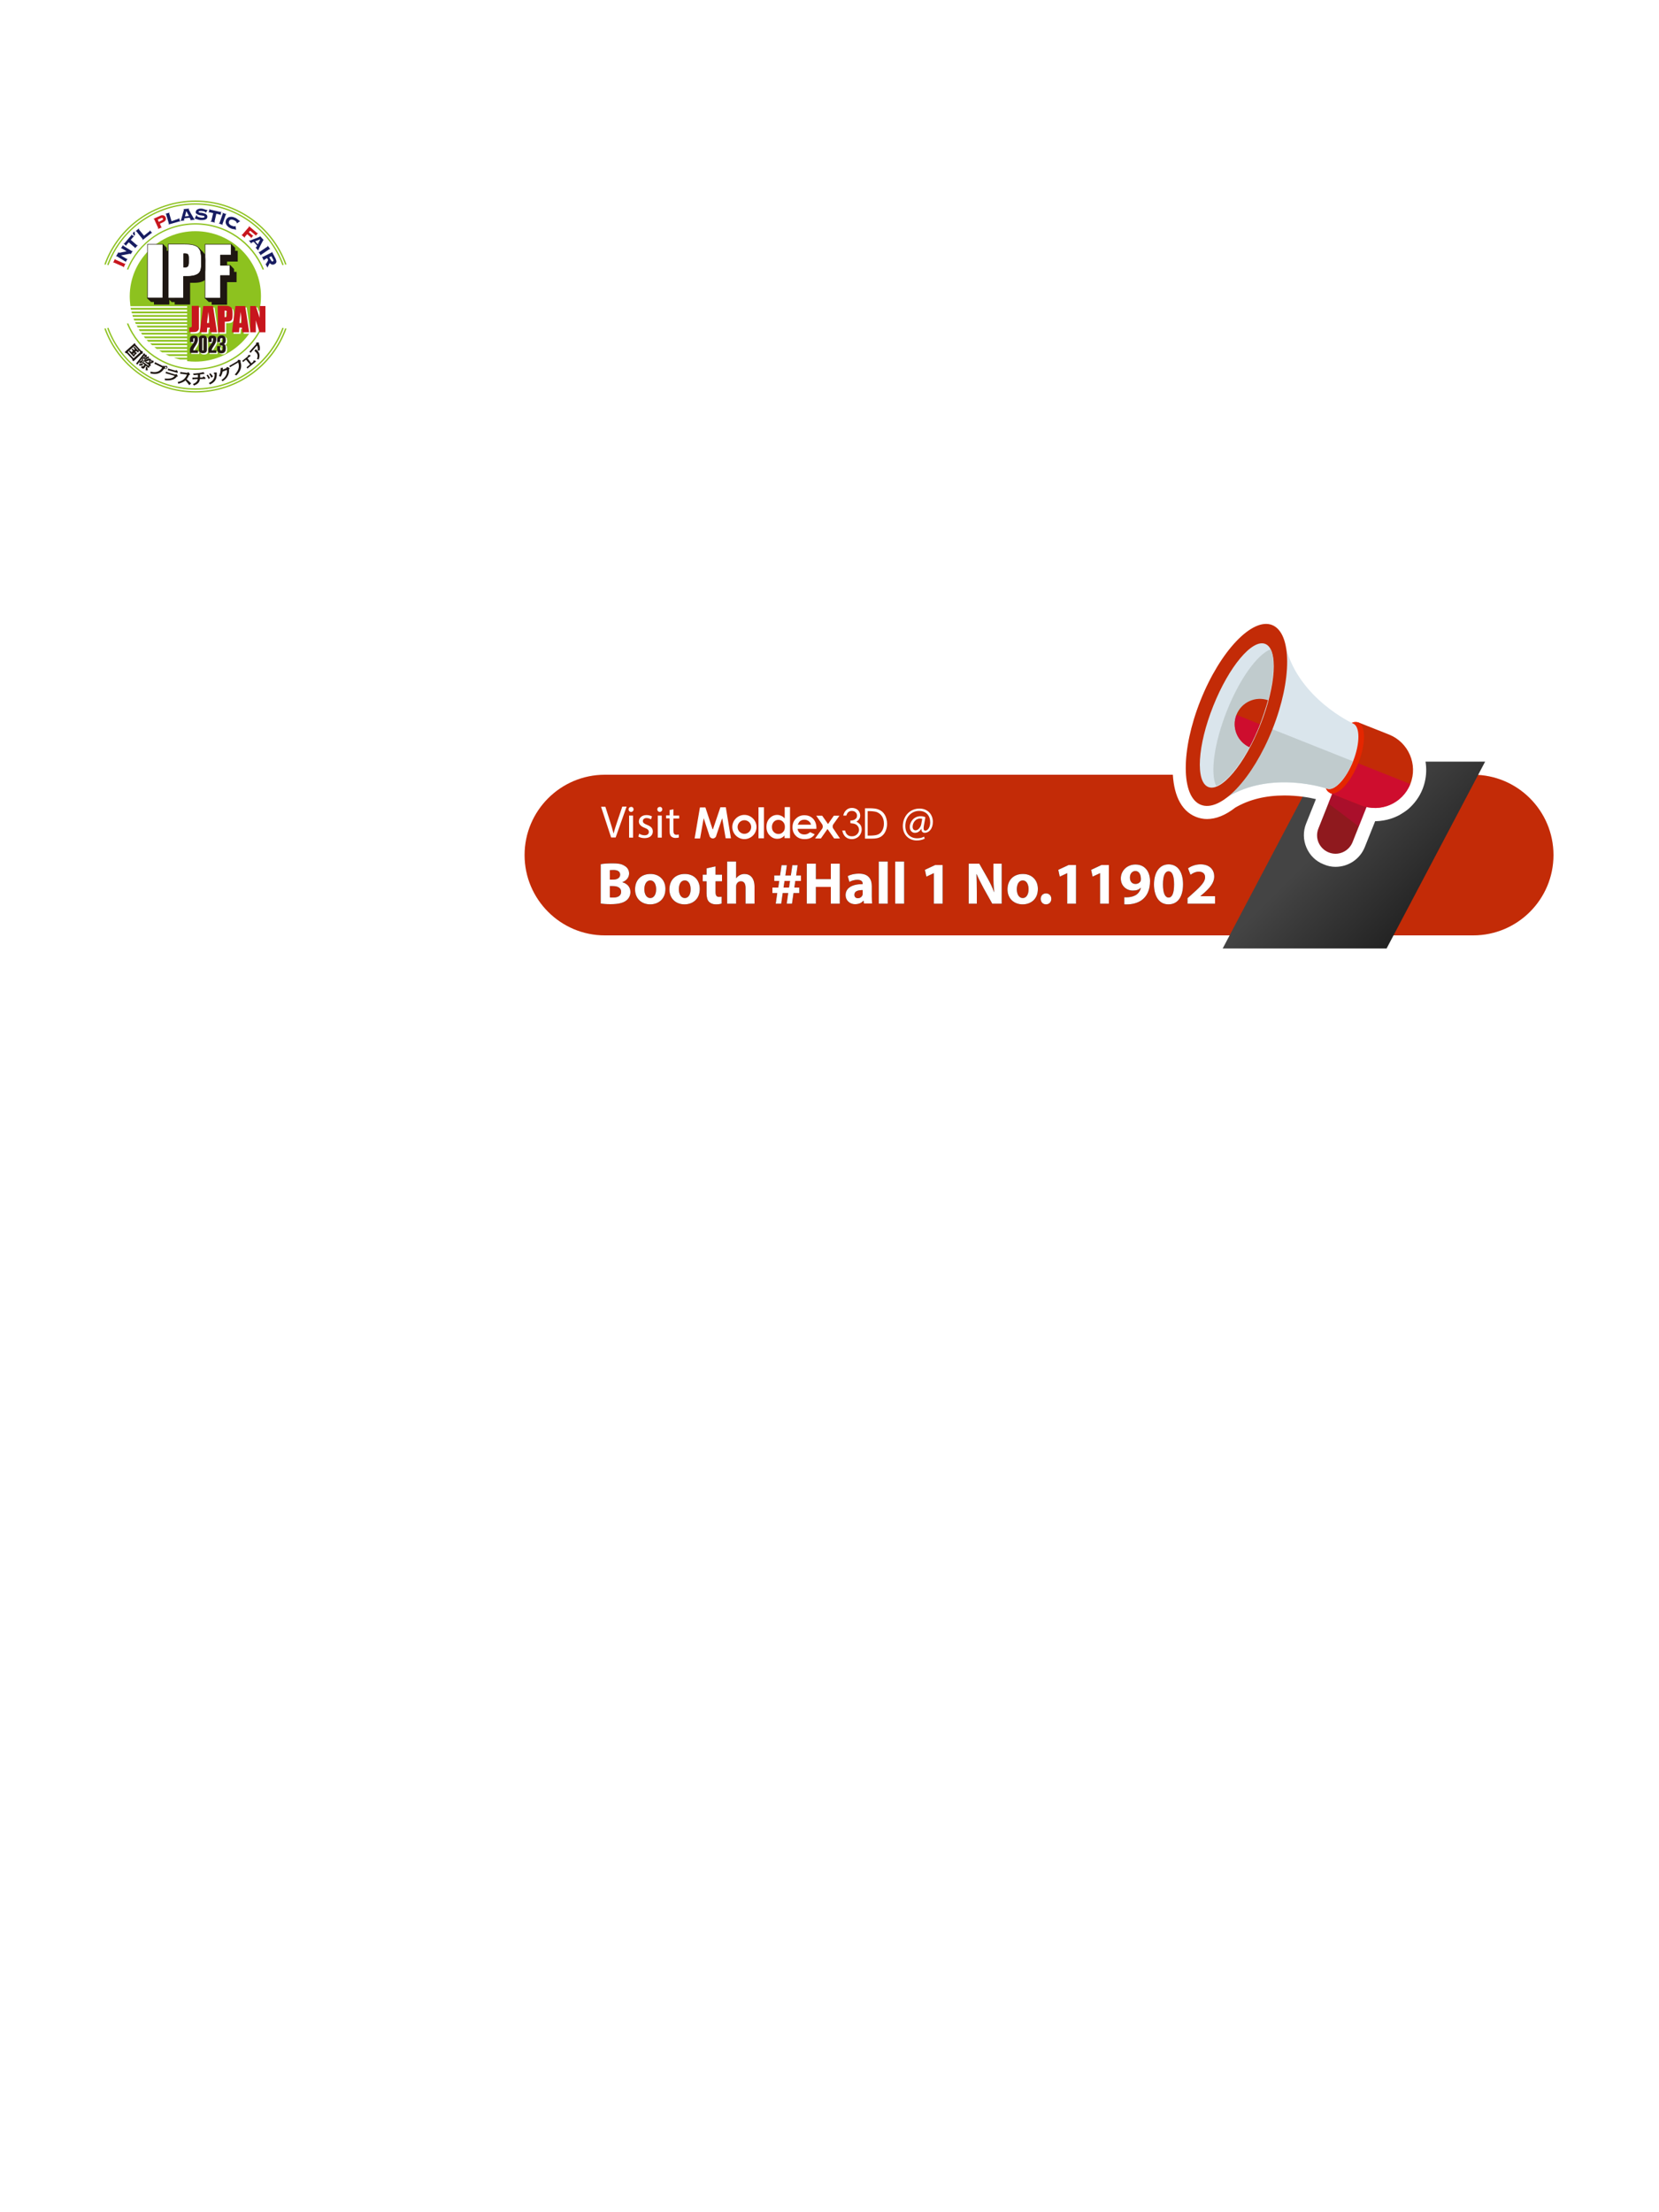 <?xml version="1.0" encoding="utf-8"?>
<!-- Generator: Adobe Illustrator 24.3.0, SVG Export Plug-In . SVG Version: 6.00 Build 0)  -->
<svg version="1.1" id="圖層_1" xmlns="http://www.w3.org/2000/svg" xmlns:xlink="http://www.w3.org/1999/xlink" x="0px" y="0px"
	 viewBox="0 0 1000 1333" style="enable-background:new 0 0 1000 1333;" xml:space="preserve">
<style type="text/css">
	.st0{fill:#FFFFFF;}
	.st1{fill:#8DC21F;}
	.st2{fill:#1E1712;}
	.st3{fill:#C7161D;}
	.st4{fill:#171C61;}
	.st5{fill-rule:evenodd;clip-rule:evenodd;fill:#8DC21F;}
	.st6{fill:#FFFFFF;stroke:#1E1712;stroke-width:0.314;stroke-linecap:round;stroke-linejoin:round;}
	.st7{fill:#1E1712;stroke:#1E1712;stroke-width:0.287;stroke-linecap:round;stroke-linejoin:round;}
	.st8{fill:#231815;}
	.st9{fill:none;stroke:#FFFFFF;stroke-width:0.2;}
	.st10{fill:none;stroke:#231815;stroke-width:0.2;}
	.st11{fill:#C32B07;}
	.st12{fill:url(#SVGID_9_);}
	.st13{fill:#8F191E;}
	.st14{opacity:0.4;fill:#D30040;}
	.st15{opacity:0.7;fill:#D30040;}
	.st16{fill:#E52600;}
	.st17{fill:#DAE5EC;}
	.st18{fill:#C0CBCD;}
	.st19{fill:url(#SVGID_10_);}
	.st20{fill:url(#SVGID_11_);}
	.st21{fill:url(#SVGID_12_);}
	.st22{clip-path:url(#SVGID_14_);}
	.st23{filter:url(#Adobe_OpacityMaskFilter);}
	.st24{mask:url(#SVGID_15_);}
	.st25{fill:url(#SVGID_17_);}
	.st26{clip-path:url(#SVGID_19_);}
	.st27{filter:url(#Adobe_OpacityMaskFilter_1_);}
	.st28{mask:url(#SVGID_20_);}
	.st29{fill:url(#SVGID_22_);}
	.st30{fill:url(#SVGID_23_);}
	.st31{fill:url(#SVGID_24_);}
	.st32{fill:url(#SVGID_25_);}
	.st33{fill:url(#SVGID_26_);}
	.st34{fill:url(#SVGID_27_);}
	.st35{clip-path:url(#SVGID_29_);}
	.st36{clip-path:url(#SVGID_29_);fill:url(#SVGID_31_);}
	.st37{clip-path:url(#SVGID_33_);}
	.st38{clip-path:url(#SVGID_33_);fill:url(#SVGID_35_);}
	.st39{fill:url(#SVGID_36_);}
</style>
<g>
	<g>
		<g>
			<path class="st0" d="M217.8,115.3h9.8v49h-9.8V115.3z"/>
			<path class="st0" d="M240.8,115.3h16.1c10.9,0,19.2,3.8,19.2,15.4c0,11.2-8.4,16.2-18.9,16.2h-6.6v17.4h-9.8V115.3z M256.5,139.1
				c6.8,0,10-2.8,10-8.5c0-5.7-3.6-7.6-10.3-7.6h-5.6v16.1H256.5z"/>
			<path class="st0" d="M286.2,115.3h30.2v8.1H296v12.8h17.4v8.2H296v19.9h-9.8V115.3z"/>
			<path class="st0" d="M337.7,156.6l6.8-5c1.9,3.6,4.5,5.1,7.3,5.1c4.3,0,6.6-2.3,6.6-9.1v-32.4h9.8v33.2c0,9.2-4.6,16.7-15.2,16.7
				C345.8,165.2,341,162.3,337.7,156.6z"/>
			<path class="st0" d="M378.4,154.2c0-7.9,6.4-12.1,21.3-13.7c-0.1-3.6-1.7-6.4-6.3-6.4c-3.4,0-6.8,1.5-10.2,3.5l-3.5-6.4
				c4.4-2.7,9.7-4.9,15.5-4.9c9.4,0,14.2,5.6,14.2,16.3v21.6h-7.9l-0.7-4h-0.2c-3.2,2.8-7,4.9-11.2,4.9
				C382.8,165.2,378.4,160.5,378.4,154.2z M399.8,153.9v-7.5c-9,1.2-12,3.6-12,7c0,2.9,2.1,4.2,4.9,4.2
				C395.4,157.6,397.4,156.2,399.8,153.9z"/>
			<path class="st0" d="M420.6,127.2h7.9l0.7,3.8h0.3c3.1-2.6,7-4.8,10.9-4.8c9.1,0,14.6,7.5,14.6,18.9c0,12.7-7.6,20.1-15.8,20.1
				c-3.2,0-6.4-1.5-9.2-4l0.3,6.1v11.3h-9.7V127.2z M445,145.3c0-7.1-2.3-11-7.3-11c-2.5,0-4.8,1.3-7.3,3.8v16.3
				c2.4,2.1,4.8,2.8,6.8,2.8C441.5,157.2,445,153.3,445,145.3z"/>
			<path class="st0" d="M461.7,154.2c0-7.9,6.4-12.1,21.3-13.7c-0.1-3.6-1.7-6.4-6.3-6.4c-3.4,0-6.8,1.5-10.2,3.5l-3.5-6.4
				c4.4-2.7,9.7-4.9,15.5-4.9c9.4,0,14.2,5.6,14.2,16.3v21.6h-7.9l-0.7-4h-0.2c-3.2,2.8-7,4.9-11.2,4.9
				C466,165.2,461.7,160.5,461.7,154.2z M483,153.9v-7.5c-9,1.2-12,3.6-12,7c0,2.9,2.1,4.2,4.9,4.2
				C478.6,157.6,480.6,156.2,483,153.9z"/>
			<path class="st0" d="M503.8,127.2h7.9l0.7,4.9h0.3c3.2-3.2,7-5.8,12-5.8c8,0,11.5,5.6,11.5,14.9v23.1h-9.7v-21.9
				c0-5.7-1.6-7.7-5.2-7.7c-3,0-5,1.5-7.7,4.2v25.5h-9.7V127.2z"/>
			<path class="st0" d="M561.3,158.6c13.3-11.9,21.2-21.1,21.2-28.7c0-5-2.7-7.9-7.3-7.9c-3.6,0-6.6,2.3-9,5l-5.3-5.3
				c4.5-4.8,8.9-7.4,15.6-7.4c9.3,0,15.4,6,15.4,15.1c0,8.9-7.3,18.4-16.3,27.1c2.4-0.3,5.7-0.5,7.9-0.5h10.7v8.2h-32.8V158.6z"/>
			<path class="st0" d="M601.5,139.6c0-16.9,6.6-25.2,16.6-25.2c9.9,0,16.5,8.3,16.5,25.2c0,16.9-6.6,25.6-16.5,25.6
				C608.1,165.2,601.5,156.4,601.5,139.6z M625.5,139.6c0-13.7-3.2-17.7-7.3-17.7c-4.2,0-7.4,4-7.4,17.7c0,13.8,3.2,18,7.4,18
				C622.3,157.6,625.5,153.3,625.5,139.6z"/>
			<path class="st0" d="M641.6,158.6c13.3-11.9,21.2-21.1,21.2-28.7c0-5-2.7-7.9-7.3-7.9c-3.6,0-6.6,2.3-9,5l-5.3-5.3
				c4.5-4.8,8.9-7.4,15.6-7.4c9.3,0,15.4,6,15.4,15.1c0,8.9-7.3,18.4-16.3,27.1c2.4-0.3,5.7-0.5,7.9-0.5h10.7v8.2h-32.8V158.6z"/>
			<path class="st0" d="M680.7,158.4l4.6-6.2c2.9,2.8,6.5,5,10.9,5c5,0,8.3-2.4,8.3-6.8c0-4.8-2.8-7.8-13.5-7.8v-7
				c9,0,11.9-3.1,11.9-7.5c0-3.8-2.4-6.1-6.6-6.2c-3.5,0.1-6.4,1.7-9.3,4.4l-5-6c4.2-3.7,8.9-6,14.7-6c9.5,0,15.9,4.6,15.9,13
				c0,5.3-3,9.1-8.2,11.2v0.3c5.6,1.5,9.8,5.6,9.8,12c0,9-7.9,14.2-17.2,14.2C689.3,165.2,684.1,162.3,680.7,158.4z"/>
			<path class="st0" d="M268,191.6v56.9h-8.5v-4.2h-29.4v4.3H222v-57.1H268z M230.2,199.5v14.2h29.4v-14.2H230.2z M259.6,236.4
				v-14.8h-29.4v14.8H259.6z"/>
			<path class="st0" d="M324.7,208.5c4.2,9.7,10.9,18.7,18.6,24c-2.1,1.6-4.8,4.7-6.2,6.9c-2.5-1.9-4.8-4.2-7-6.8v5.8h-13.6v11.2
				h-8.3v-11.2h-13.9v-5.9c-2.3,2.7-4.8,5.2-7.5,7.3c-1.4-2-3.9-5-5.8-6.4c7.7-5.3,14.4-14.8,18.5-24.8h-16.2v-8h24.8v-12.8h8.3
				v12.8h25v8H324.7z M308.1,230.2v-21.8h-0.5c-2.9,8.1-7,15.6-11.7,21.8H308.1z M328.2,230.2c-4.7-6.2-8.6-13.7-11.5-21.8h-0.3
				v21.8H328.2z"/>
			<path class="st0" d="M407.8,190.4v59.2H400v-2.8h-41.2v2.8h-7.5v-59.2H407.8z M400,239.8v-42.4h-8.2c2.1,1.1,4.4,2.6,5.6,3.8
				l-2.6,2.8h3.2v5.6h-11.8c0.3,3.7,0.7,7.1,1.3,10.1c1.3-2.6,2.3-5.3,3.1-8.3l6,1.2c-1.6,5.8-4,10.8-6.9,15.2c0.9,2,1.9,3.2,3,3.5
				c0.7,0.3,1.3-2.3,1.5-6.2c1.2,1.2,3.6,3,4.9,3.7c-1.1,8.1-4.5,10.7-8.9,8.7c-2-0.7-3.6-2.2-5-4.4c-2.1,2.1-4.4,4-6.9,5.6
				c-0.9-1.2-3-3.7-4.3-4.8c0.7-0.4,1.5-0.9,2.1-1.3c-5.3,0.8-10.5,1.5-14.8,2.3l-0.7-5.8c4.8-0.5,11.7-1.3,18.6-2.3l0.1,3.3
				c1.2-1,2.2-2.1,3.3-3.3c-1.4-4.8-2.2-10.8-2.8-17.3h-18.4v-5.6h17.9c-0.1-1.9-0.2-3.7-0.3-5.6h6.5c0.1,1.9,0.1,3.8,0.3,5.6h7.1
				c-1.4-1.2-3.4-2.6-5.1-3.5l3.1-3.1h-32v42.4H400z M377.7,225.1H363v-12.6h14.8V225.1z M372.4,216.7H368v4.2h4.4V216.7z"/>
			<path class="st0" d="M477.4,195.2c-1.8,5.2-4.6,10.9-7.5,14.8c2.3,2.9,5.1,5.2,8.5,6.8c-1.5,1.3-3.4,4-4.3,5.7
				c-2.6-1.5-4.9-3.2-7-5.4v2.3H447v-3.1c-2.2,2.4-4.6,4.4-7,6c-0.8-1.3-2.1-3.2-3.3-4.4c0.5,2.2,0.7,4.2,0.7,6
				c0,4.3-0.8,7.2-2.8,8.7c-0.9,0.8-2.1,1.3-3.6,1.5c-1.1,0.2-2.6,0.2-4,0.2c-0.1-1.9-0.7-4.8-1.7-6.8c1.1,0.1,2,0.1,2.6,0.1
				c0.6,0,1.2-0.1,1.7-0.5c0.7-0.5,1.1-2.1,1.1-4c0-3.1-0.7-7.4-4.1-12c1.2-4,2.4-9.5,3.4-13.8h-4.8v52.1h-6.8v-59.1h13.8l1.1-0.3
				l5,2.8c-1,3.4-2.1,7.2-3.2,10.9c4.1-4,7.2-9.8,8.9-15.9l5.7,1.3c-0.3,1.1-0.8,2.3-1.2,3.4h5l1-0.3l1.8,0.7
				c-0.2-1.1-0.4-2.1-0.6-3.2l5.8-0.9c0.3,1.4,0.5,2.8,0.9,4.2h9.6l1.2-0.3L477.4,195.2z M446.4,197.2c-2.3,4.5-5,8.5-7.9,11.5
				c-0.9-0.9-2.6-2.4-3.9-3.4c-0.5,1.7-1.1,3.4-1.6,4.9c1.8,2.5,2.8,4.9,3.5,7.2c2.4-1.5,4.8-3.4,6.9-5.8c-1.1-0.9-2.4-2-3.6-2.8
				l2.8-3c1,0.7,2.2,1.5,3.4,2.4c0.7-1,1.3-1.9,1.9-3c-1.2-0.8-2.4-1.7-3.6-2.3l2.4-3.3c1,0.5,2.1,1.1,3.1,1.7
				c0.5-1.3,1-2.6,1.5-4.1H446.4z M449.1,234.6c-2,4.1-5,8.9-7.3,12c-1.4-1.1-4.2-2.8-5.8-3.7c2.4-2.8,4.9-6.8,6.6-10.3L449.1,234.6
				z M460.6,230.3v11.8c0,3.2-0.5,5-2.7,6.2c-2.1,1.1-4.9,1.1-8.5,1.1c-0.3-2.1-1.3-4.8-2.3-6.7c2.3,0.1,4.6,0.1,5.4,0.1
				c0.8,0,1-0.1,1-0.9v-11.6h-12.5V224h32.6v6.4H460.6z M464,213.2c-2.9-4.4-5.1-9.7-6.7-15.8c-1.7,6.2-4.4,11.5-7.6,15.8H464z
				 M463.8,198.3c0.7,2.2,1.5,4.2,2.5,6.2c1.1-1.9,2.2-4,3-6.2H463.8z M469.7,232.1c2.4,3.2,6,7.8,7.7,10.6l-6.2,3.6
				c-1.5-2.8-4.9-7.6-7.3-11.1L469.7,232.1z"/>
			<path class="st0" d="M543.5,222.4c-1.7,1.3-3.8,2.6-5.8,3.8c1.9,5.7,5.1,11.5,8.5,14.6c-1.5,1.2-3.7,3.6-4.9,5.4
				c-3.4-4-6.4-10.7-8.2-17.4l-1.9,1c1.7,7,0.6,13.9-2.1,16.5c-1.8,2.1-3.6,2.7-6.5,2.8c-1.2,0-2.8-0.1-4.3-0.1
				c-0.1-1.8-0.7-4.4-1.9-6.3c2,0.2,3.6,0.3,4.8,0.3c1.3,0,2.1-0.2,2.8-1.3c0.8-0.9,1.3-2.8,1.4-5.5c-5.2,4.1-12.2,8-18.1,10.1
				c-0.9-1.5-2.3-3.6-3.6-4.8c7.3-2,16.1-6.7,20.9-11.3c-0.1-0.5-0.3-1.1-0.5-1.7c-4.8,3.3-11.5,6.6-16.7,8.5
				c-0.9-1.5-2.4-3.7-3.6-4.9c6-1.5,13.8-5,18.2-8.1c-0.5-0.7-0.9-1.3-1.5-1.9c-2.7,1.9-6.3,3.7-10.9,5.2c-0.8-1.1-2.6-3.1-3.9-4.2
				c5.6-1.8,9.5-3.9,12.2-6.2h-7.8v-9.2c-0.7,0.6-1.5,1.3-2.3,1.8c-0.7-1.2-2-3-3.2-4.3v2.2h-5.4v1.9c2.1,1.9,7.1,7.7,8.3,9.2
				l-4.2,5.4c-0.9-1.7-2.5-4.2-4.1-6.8v32.4H492v-24.8c-1.7,5.1-3.5,9.7-5.6,13c-0.7-2.3-2.4-5.8-3.7-7.9c3.8-5.2,7.1-14.5,8.8-22.4
				h-7.2v-7.3h7.7v-12.3h7.1v12.3h5.4v3.2c6.1-4.6,10.2-10.5,12.5-15.6l7.1,1.3c-0.4,0.9-0.9,1.8-1.3,2.6h8.5v0.1h0.2l1.1-0.3
				l4.9,3.1c-1.1,2-2.4,4.4-4,6.6h9v15.9h-16.7c-0.3,0.5-0.7,1-1.2,1.5c1.9,1.9,3.4,3.9,4.5,6.2c3.6-2,7.9-4.7,10.6-7L543.5,222.4z
				 M516.4,211.2h5.8c0.9-1.7,1.1-3.4,1.2-4.8h-7V211.2z M519.2,197.1c-0.8,1.3-1.7,2.5-2.7,3.7h9.1c0.7-1.1,1.5-2.4,2.2-3.7H519.2z
				 M535.5,206.4h-6.3c-0.1,1.5-0.3,3-0.7,4.8h7V206.4z"/>
			<path class="st0" d="M564.3,202.1h-12.7V196h7.8c-0.9-1.8-2.3-3.8-3.5-5.4l5.6-2.7c1.8,2.1,3.8,4.9,4.6,6.8l-2.6,1.3h6.4
				c1.3-2.3,2.8-5.6,3.6-7.9l6.7,2.1c-1.2,2.1-2.3,4.1-3.4,5.9h7.2v6.2h-12.7v7.5c0,0.5,0,1.1-0.1,1.6h4.8v-6.7h6.4v14.6H576v-1.7
				h-6c-1.7,4.2-5.1,8.1-12.1,10.6c-0.9-1.5-3.4-4.2-4.8-5.3c4.4-1.5,7.1-3.3,8.8-5.3h-8.5v-12.9h6.2v6.7h4.6
				c0.1-0.6,0.1-1.2,0.1-1.8V202.1z M611.8,240.6v6.8h-60.1v-6.8h25.8v-4.7h-19.1v-6.6h19.1v-3.4h7.2c-1.5-1-3.4-2.1-4.7-2.6
				c5.8-5.7,6.4-13.6,6.4-19.9v-13.2h23.6v29.6c0,3.4-0.6,5.3-2.8,6.4c-2.2,1.2-5.2,1.3-9.4,1.3c-0.3-2.1-1.3-5-2.1-7
				c2.4,0.1,5,0.1,5.8,0.1c0.8,0,1.1-0.3,1.1-1v-3.8h-10.6c-1.1,4.2-2.8,8.1-5.8,11.2c-0.1-0.1-0.3-0.3-0.5-0.5v2.8h19.5v6.6h-19.5
				v4.7H611.8z M602.6,209.9v-4h-9.3c0,1.3-0.1,2.6-0.3,4H602.6z M593.4,196.3v4h9.3v-4H593.4z"/>
			<path class="st0" d="M637.9,240.6c0,3.3-0.5,5.4-2.3,6.6c-1.7,1.3-4,1.5-7.6,1.5c-0.1-1.9-0.9-5.3-1.7-7.2
				c1.9,0.1,3.8,0.1,4.5,0.1c0.7,0,0.9-0.3,0.9-1.1v-12.9h-5c-0.5,7.7-1.5,15.7-3.6,21.7c-1.2-1.1-3.9-2.8-5.4-3.4
				c3.3-9.1,3.6-22.3,3.6-32v-24h16.7V240.6z M631.7,220.3v-8.2h-4.6v1.8c0,2,0,4.1-0.1,6.4H631.7z M627.1,197v7.9h4.6V197H627.1z
				 M663.1,214.4c7.6,4.4,13.6,6,17.1,6.8c-1,1.7-2.2,4.7-2.8,7.1c-3.5-1.2-9.7-3.5-18.2-10c-5.2,4.6-11.9,7.9-18,10.1
				c-0.5-1.9-1.5-4.6-2.4-6.4c5.8-1.7,12.4-4.6,17.3-8.4h-4.7v-4.9c-3.1,1.8-6.2,3.6-8.8,5l-1.9-5.9c2.7-1.1,6.8-2.9,10.7-4.8v-7.9
				h-10.9v-5.8H658v22.7c0.8-0.7,1.5-1.5,2.2-2.3l0.9,0.9l-1.1-3.2c2.8-1.1,7-3,11.1-5v-7.4H660v-5.8h17.6v25h-6.6v-6.2
				c-2.8,1.7-5.6,3.2-8.1,4.6l0.8,0.8L663.1,214.4z M646.7,204.8c-1.3-1.4-3.6-3.6-5.4-5.1l3.5-3.6c1.7,1.3,4.2,3.3,5.6,4.7
				L646.7,204.8z M676.8,235.4c-6.6,7.3-17.8,11.6-30.4,14.3c-0.8-1.5-2.4-3.8-3.8-5c11.5-1.9,22.4-6,27.8-11.8L676.8,235.4z
				 M670.5,229.8c-5,4.8-13.2,8.5-20.9,10.7c-0.9-1.3-2.4-3.1-3.9-4.3c7.1-1.7,15.1-5,19.3-8.7L670.5,229.8z M663.9,224.4
				c-3.6,3.5-9.1,6.4-13.8,8.3c-1.1-1.2-2.6-2.8-4.1-3.8c4.3-1.5,9.7-4,12.5-6.6L663.9,224.4z M665.5,204.8
				c-1.1-1.4-3.6-3.6-5.3-5.1l3.5-3.6c1.7,1.3,4.2,3.3,5.6,4.7L665.5,204.8z"/>
			<path class="st0" d="M744.4,233.7c-2.6,1.8-5.7,3.6-8.5,5.1c3.3,1.9,7.1,3.2,11.6,4c-1.5,1.6-3.6,4.5-4.6,6.6
				c-11.5-2.8-18.7-9.2-23.2-18.9h-6.8v10.3l11.1-2.1c-0.4,1.9-0.7,4.9-0.7,6.5c-14.6,3.2-16.9,3.7-18.3,4.6v0.1
				c-0.4-1.9-1.9-5-2.8-6.4c1.4-0.9,3.4-2.8,3.4-6.2v-6.9h-5.5v-6.6h9.7v-4.6h-8.3v-6.6h8.3v-4.6h-9.7v1.9c0,11.5-1.1,28.7-8,39.6
				c-1.6-1.3-5-3.3-7-4c6.6-10.2,7.1-25,7.1-35.5v-19.6h50.9v17.7h-8.9v4.6h9.5v6.6h-9.5v4.6h12.4v6.6h-7L744.4,233.7z M700.1,201.5
				h35v-4.4h-35V201.5z M717,212.7h9.9v-4.6H717V212.7z M717,223.8h9.9v-4.6H717V223.8z M727.1,230.4c1,1.7,2.3,3.1,3.6,4.4
				c2.3-1.3,4.7-3,6.6-4.4H727.1z"/>
		</g>
	</g>
</g>
<g>
	<g>
		<path class="st0" d="M179.2,178.6c0,33.7-27.5,61-61.4,61c-33.9,0-61.4-27.3-61.4-61c0-33.7,27.5-61,61.4-61
			C151.7,117.7,179.2,145,179.2,178.6z"/>
	</g>
	<g>
		<path class="st1" d="M117.8,135.3c18.3,0,34,11.3,40.5,27.2l0.8-0.2c-6.6-16.3-22.6-27.8-41.3-27.8c-18.7,0-34.7,11.5-41.3,27.8
			l0.8,0.2C83.7,146.5,99.4,135.3,117.8,135.3z"/>
		<path class="st1" d="M117.8,222c-18.3,0-34-11.3-40.5-27.2l-0.8,0.2c6.6,16.3,22.6,27.8,41.3,27.8c18.7,0,34.7-11.5,41.3-27.8
			l-0.8-0.2C151.8,210.7,136.1,222,117.8,222z"/>
		<path class="st1" d="M117.8,235.7c-24.9,0-46.2-15.8-54.1-37.9l-0.8,0.2c8,22.4,29.6,38.5,54.9,38.5c25.3,0,46.9-16.1,54.9-38.5
			l-0.8-0.2C163.9,219.9,142.7,235.7,117.8,235.7z"/>
		<path class="st1" d="M117.8,121.6c24.9,0,46.2,15.8,54.1,37.9l0.8-0.2c-8-22.4-29.6-38.5-54.9-38.5c-25.3,0-46.9,16.1-54.9,38.5
			l0.8,0.2C71.6,137.4,92.8,121.6,117.8,121.6z"/>
		<path class="st1" d="M117.8,234c-24.1,0-44.7-15.2-52.4-36.5l-0.8,0.2c7.9,21.6,28.7,37.1,53.2,37.1c24.5,0,45.3-15.5,53.2-37.1
			l-0.8-0.2C162.4,218.7,141.9,234,117.8,234z"/>
		<path class="st1" d="M117.8,123.3c24.1,0,44.7,15.2,52.4,36.5l0.8-0.2c-7.9-21.6-28.7-37.1-53.2-37.1c-24.5,0-45.3,15.5-53.2,37.1
			l0.8,0.2C73.1,138.5,93.7,123.3,117.8,123.3z"/>
	</g>
	<g>
		<path class="st2" d="M76.3,212.7L76,213l-0.8-0.9l6-5.4l0.6,1.1l3.4,3.7l0.7,0c0.1,0.5,0.2,0.9,0.2,1.3l-0.5,0.5l-0.2-0.2l-5,4.6
			l-0.8-0.9l0.3-0.2L76.3,212.7z M81.1,208.4l-4.1,3.7l3.5,3.8l4.1-3.7L81.1,208.4z M82.1,211.5l-0.6,0.5l0.3,0.3l0.5-0.1
			c0.1,0.4,0.1,0.6,0,1l-0.4,0.4l-0.4-0.4c0,0.3,0,0.5,0,0.9l-0.4-0.1c0,0.2,0,0.3,0,0.6l-0.5,0.4l-2.9-3.2l0.6-0.6l1,1l0.8-0.7
			l-0.8-0.9l0.6-0.6l0.8,0.9l0.6-0.5l-0.9-1l0.6-0.6l1.9,2.1l0.6,0c0.1,0.4,0.1,0.7,0.1,1.1l-0.4,0.4L82.1,211.5z M80.9,212.6
			l-0.8,0.7l0.4,0.4l0.1,0c0-0.1,0.1-0.4,0.2-0.8l0.5,0.1L80.9,212.6z"/>
		<path class="st2" d="M84.5,217.4c0.2,0.2,0.4,0.3,0.6,0c0.4-0.5,0.6-1,0.7-1.6c0.4-0.3,1-0.9,1.5-1.2l-0.4-0.3l-4.1,5.4l-0.8-0.6
			l4.9-6.4l0.6,0.9l0.4,0.3l0.5-0.1c0.1,0.3,0.1,0.6,0.1,1l-0.4,0.6l-0.3-0.2c-0.5,0.3-0.7,0.5-1.5,1c0,0.7-0.3,1.5-0.7,2.1
			c-0.7,0.9-1.3,0.5-1.6,0.3L84.5,217.4z M83.8,219.4c0.7-0.1,1.3-0.2,2-0.5l0.5,1.1c-1,0.3-1.9,0.3-2.3,0.3L83.8,219.4z
			 M87.2,221.5c-0.7,0.9-1,0.8-2.2-0.1l0.5-1c0,0,0.4,0.3,0.4,0.3c0.2,0.2,0.3,0.1,0.5-0.1l0.7-0.9l-1.5-1.1l0.5-0.7l3.1,2.3
			l0.6-0.1c0.2,0.4,0.2,0.7,0.2,1.1l-0.4,0.5l-1.7-1.3L87.2,221.5z M89.1,218.4l0.5-0.1c0.1,0.4,0.2,0.7,0.2,1.1l-0.3,0.4l-2.1-1.6
			l0.3-0.4c-0.5,0.1-0.9,0.1-1.4,0.1l0-0.7c0.3,0,0.6,0,0.8-0.1c0-0.1,0.1-0.3,0.1-0.6c-0.1,0-0.1,0-0.4,0.1l-0.1-0.6
			c1.3-0.4,2.1-1,2.6-1.3l0.7,0.7c-0.2,0.1-0.3,0.2-0.6,0.3l0.3,0.3l0.4-0.1c0.1,0.3,0.1,0.4,0.1,0.6c0.1-0.2,0.1-0.3,0.2-0.4
			l0.7,0.3c-0.4,0.9-0.5,1.5-0.5,1.9c0.3-0.1,0.5-0.2,0.7-0.4l-0.5-0.4l0.5-0.6l0.7,0.5l0.5-0.1c0.1,0.3,0.1,0.4,0.1,0.9l-0.3,0.4
			l-0.2-0.1c-0.5,0.3-0.8,0.4-1.4,0.5c0,0.6,0.1,0.9,0.2,1.5l-1.2,0.2c-0.2-1.7,0.2-3,0.3-3.5l-0.2-0.1c-0.6,0.3-1.2,0.6-1.9,0.7
			L89.1,218.4z M88.2,216.2c-0.2,0.1-0.3,0.1-0.4,0.1c0.1,0.3,0.1,0.4,0.1,0.6c0.2,0,0.2-0.1,0.3-0.1
			C88.2,216.6,88.2,216.5,88.2,216.2z M87.8,223.1c0.1-0.7,0.1-1.3,0.1-2l0.8,0c0.2,0.7,0.3,1.1,0.4,2L87.8,223.1z M88.9,215.9
			c0,0-0.2,0.1-0.2,0.1c0.1,0.4,0.1,0.4,0.2,0.5c0.2-0.1,0.4-0.2,0.5-0.3L88.9,215.9z"/>
		<path class="st2" d="M99.2,222.4l-0.3-0.2c-2.5,3.7-5.7,3.3-8.2,2.8l0-1.1c2.6,0.6,5.1,0.7,7.1-2.4l-3.8-1.9c0,0-0.6-0.3-1-0.4
			l0.5-1c0.2,0.1,0.7,0.4,0.9,0.5l3.9,1.9l0.6-0.3c0.2,0.2,0.3,0.4,0.3,0.5c0.4-0.4,0.9-0.4,1.2-0.3c0.5,0.2,0.7,0.8,0.4,1.3
			c-0.2,0.5-0.9,0.7-1.3,0.4c-0.1-0.1-0.2-0.1-0.2-0.2L99.2,222.4z M99.5,221.3c-0.1,0.3,0,0.6,0.2,0.7c0.3,0.1,0.6,0,0.7-0.2
			c0.1-0.3,0-0.6-0.2-0.7C99.9,221,99.6,221.1,99.5,221.3z"/>
		<path class="st2" d="M99.3,228.1c3.3,0.3,4.9-0.3,6-1.6l-4.4-1.3c-0.2-0.1-0.8-0.2-1.1-0.3l0.3-1c0.2,0.1,0.8,0.3,1,0.4l4.6,1.4
			l0.6-0.4c0.4,0.4,0.6,0.7,0.8,1.2L107,227l-0.4-0.1c-0.4,0.5-1.1,1.5-3,2c-1.5,0.4-2.9,0.3-4.2,0.2L99.3,228.1z M105.8,223.3
			l0.6-0.4c0.4,0.4,0.6,0.7,0.8,1.2l-0.2,0.6l-4.8-1.4c-0.3-0.1-0.8-0.2-1.1-0.3l0.3-1c0.4,0.2,0.9,0.3,1,0.4L105.8,223.3z"/>
		<path class="st2" d="M114.1,232.1c-1.1-1.5-1.7-2.2-2.3-2.9c-1.4,1.2-3,1.6-4.3,2l-0.4-1c2.8-0.7,4.4-1.7,5.6-4.5l-3-0.4
			c-0.1,0-0.7-0.1-1.1-0.1l0.1-1.1c0.3,0.1,0.8,0.2,1.1,0.2l3.1,0.4l0.5-0.5c0.5,0.3,0.7,0.6,1,1.1l-0.1,0.7l-0.4,0
			c-0.3,0.8-0.7,1.6-1.4,2.5c1,0.8,1.8,1.6,2.7,2.5L114.1,232.1z"/>
		<path class="st2" d="M120.6,226.8c0,0.2,0,0.4,0,0.7l1.6-0.1l0.4-0.6c0.5,0.2,0.8,0.4,1.2,0.8l0,0.7l-3.3,0.1
			c-0.2,1.4-0.6,2.8-3.6,3.9l-0.6-0.9c2.2-0.9,2.7-1.9,2.9-3l-2.1,0.1c-0.2,0-0.9,0.1-1.1,0.1l0-1.1c0.2,0,0.9,0,1.1,0l2.2-0.1
			c0-0.1,0-0.7,0-0.7l0-0.9c-1.5,0.2-1.5,0.2-2.6,0.2l-0.3-0.9c2.8-0.2,4.5-0.4,6.2-0.9l0.8,1c-0.5,0.1-1.4,0.3-2.8,0.4L120.6,226.8
			z"/>
		<path class="st2" d="M125.7,228.4c-0.4-1.1-0.7-1.5-1.2-2.2l0.7-0.5c0.3,0.4,0.7,0.8,1.4,2L125.7,228.4z M125.9,230.8
			c1.9-1,3.6-2.2,3.5-5.4l-0.5-0.2l0.1-0.7l1.6-0.1c0.1,1,0.2,2.7-0.6,4.3c-0.9,1.7-2.5,2.5-3.4,2.9L125.9,230.8z M127.4,227.6
			c-0.4-0.8-0.6-1.3-1.3-2.2l0.7-0.5c0.8,0.8,1.1,1.3,1.6,1.9L127.4,227.6z"/>
		<path class="st2" d="M133.5,229c1.1-0.8,3.6-2.5,3.3-6.1l-2.6,1c-0.3,1.5-0.8,2.4-1.2,3.1l-1-0.5c0.8-1.7,1-2.8,1-4.7l1.3-0.3
			c0,0.4,0,0.8,0,1.2l2.2-0.9l0.2-0.7c0.5,0.1,0.9,0.2,1.4,0.5l0.3,0.7l-0.4,0.2c0.5,4.3-2.7,6.5-3.8,7.2L133.5,229z"/>
		<path class="st2" d="M141.5,225.7c2.1-2.3,3.1-4.4,2.1-7.3l-4,2.3c-0.2,0.1-0.8,0.5-0.9,0.6l-0.5-0.9c0.2-0.1,0.8-0.4,1-0.5
			l4.1-2.4l0.1-0.7c0.5,0,0.9,0,1.4,0.2l0.4,0.6l-0.3,0.2c0.9,2.7,0.8,5.1-2.4,8.4L141.5,225.7z"/>
		<path class="st2" d="M151.5,218.9l1.2-1l0-0.6c0.4-0.1,0.8-0.1,1.2,0l0.4,0.5l-4.4,3.6c-0.1,0.1-0.4,0.3-0.7,0.7l-0.6-0.8
			c0.2-0.1,0.6-0.4,0.8-0.6l1.3-1.1l-2.4-2.9l-1,0.8c-0.1,0.1-0.4,0.3-0.7,0.7l-0.6-0.8c0.2-0.1,0.6-0.5,0.8-0.6l2.7-2.2l0-0.6
			c0.4-0.1,0.8-0.1,1.2-0.1l0.4,0.5l-1.9,1.5L151.5,218.9z"/>
		<path class="st2" d="M155.3,211.3c0.1-0.7,0.3-1.8-0.4-3.1l-3,3.4c-0.1,0.1-0.6,0.7-0.8,1l-0.8-0.7c0.4-0.4,0.9-0.9,0.9-1l3.2-3.6
			l-0.1-0.7c0.5-0.2,0.9-0.3,1.4-0.3l0.6,0.5l-0.3,0.3c0.9,1.7,0.7,3.2,0.5,4.1L155.3,211.3z M154.9,216.3c0.5-1.5,0.8-2.9-1.1-4.5
			c-0.1-0.1-0.3-0.2-0.5-0.4l0.9-1c2.2,1.9,2.8,3.4,1.7,6.2L154.9,216.3z"/>
	</g>
	<g>
		<path class="st3" d="M74.4,161.1c0.1-0.2,0.1-0.3,0-0.3c0-0.1-0.1-0.1-0.1-0.1l-5.6-2.5c-0.1,0-0.1,0-0.2,0
			c-0.1,0-0.1,0.1-0.2,0.2l-0.1-0.1l1.1-2.4l0.1,0.1c-0.1,0.2-0.1,0.3,0,0.3c0,0.1,0.1,0.1,0.1,0.1l5.6,2.5c0.1,0,0.1,0,0.2,0
			c0.1,0,0.1-0.1,0.2-0.2l0.1,0.1l-1.1,2.4L74.4,161.1z"/>
		<path class="st4" d="M70.4,154.4c-0.1,0-0.1,0-0.2,0c-0.1,0-0.1,0.1-0.2,0.2l-0.1-0.1l1.6-2.7l0.1,0.1c-0.1,0.1-0.1,0.2-0.1,0.3
			c0,0.1,0,0.1,0.1,0.1c0,0,0.1,0,0.3,0c0.2,0,0.4-0.1,0.7-0.1c0.3,0,0.6-0.1,0.9-0.2c0.3-0.1,0.7-0.1,1-0.2c0.3-0.1,0.7-0.1,1-0.2
			c0.3-0.1,0.6-0.1,0.8-0.2l-3-1.8c-0.1-0.1-0.2,0-0.3,0.1l-0.1-0.1l1.3-2l0.1,0.1c-0.1,0.1-0.1,0.3-0.1,0.3c0,0.1,0,0.1,0.1,0.1
			l5.2,3.2c0.1,0,0.1,0,0.2,0c0.1,0,0.1-0.1,0.2-0.2l0.1,0.1l-1.3,2.1l-0.1-0.1c0.1-0.1,0.1-0.2,0.1-0.2c0,0,0-0.1-0.1-0.1
			c0,0-0.1,0-0.1,0c0,0-0.1,0-0.3,0c-0.1,0-0.3,0.1-0.6,0.1c-0.2,0.1-0.6,0.1-1,0.2c-0.4,0.1-0.9,0.2-1.5,0.3
			c-0.6,0.1-1.3,0.2-2.2,0.4l3.5,2.1c0.1,0,0.1,0,0.2,0c0.1,0,0.1-0.1,0.2-0.2l0.1,0.1l-1.3,2.1l-0.1-0.1c0.1-0.1,0.1-0.3,0.1-0.3
			c0-0.1,0-0.1-0.1-0.1L70.4,154.4z"/>
		<path class="st4" d="M81.3,149.6c0.1-0.1,0.1-0.2,0.1-0.3c0-0.1,0-0.1-0.1-0.1l-3.7-3.2l-1.5,1.7c0,0.1-0.1,0.1,0,0.2
			c0,0.1,0.1,0.1,0.2,0.2l-0.1,0.1l-1.8-1.5l0.1-0.1c0.1,0.1,0.2,0.1,0.3,0.1c0.1,0,0.1,0,0.2-0.1l4.2-4.9c0-0.1,0.1-0.1,0-0.2
			c0-0.1-0.1-0.1-0.2-0.2l0.1-0.1l1.8,1.5l-0.1,0.1c-0.1-0.1-0.2-0.1-0.3-0.1c-0.1,0-0.1,0-0.2,0.1l-1.5,1.7l3.7,3.2
			c0,0,0.1,0.1,0.2,0.1c0.1,0,0.1-0.1,0.3-0.2l0.1,0.1l-1.8,2L81.3,149.6z"/>
		<path class="st4" d="M90.2,139.3c0.1,0,0.1-0.1,0.1-0.2c0-0.1,0-0.2-0.1-0.3l0.1-0.1l1.4,1.7l-0.1,0.1c-0.1-0.1-0.2-0.1-0.2-0.1
			c0,0-0.1,0-0.2,0.1l-5.3,4.2l-0.1-0.1c0.1-0.1,0.2-0.2,0.2-0.3c0-0.1,0-0.1,0-0.2l-3.8-4.7c0,0-0.1-0.1-0.1-0.1
			c-0.1,0-0.2,0-0.3,0.1l-0.1-0.1l2.1-1.7l0.1,0.1c-0.1,0.1-0.2,0.2-0.2,0.3c0,0.1,0,0.1,0,0.2l3.1,3.8L90.2,139.3z"/>
		<path class="st3" d="M97.2,136.8c0,0.1,0.1,0.1,0.1,0.1c0.1,0,0.2,0,0.3-0.1l0.1,0.1l-2.4,1.1l-0.1-0.1c0.1-0.1,0.2-0.2,0.2-0.2
			c0-0.1,0-0.1,0-0.2l-2.5-5.5c0-0.1-0.1-0.1-0.1-0.1c-0.1,0-0.2,0-0.3,0.1l-0.1-0.1l4.2-1.9c0.4-0.2,0.7-0.3,1.1-0.3
			c0.3,0,0.6,0,0.9,0.1c0.3,0.1,0.5,0.2,0.7,0.4c0.2,0.2,0.4,0.4,0.5,0.7c0.1,0.3,0.2,0.5,0.2,0.8c0,0.3,0,0.6-0.1,0.8
			c-0.1,0.3-0.3,0.5-0.5,0.7c-0.2,0.2-0.5,0.4-0.9,0.6l-2.1,1L97.2,136.8z M97.5,132.8c0.3-0.2,0.6-0.3,0.7-0.5
			c0.1-0.2,0.1-0.4,0-0.6c-0.1-0.2-0.3-0.4-0.5-0.4c-0.2,0-0.5,0-0.8,0.2l-1.8,0.8l0.6,1.4L97.5,132.8z"/>
		<path class="st4" d="M107.7,131.8c0.1,0,0.1-0.1,0.1-0.1c0-0.1,0-0.2,0-0.3l0.2,0l0.6,2.2l-0.2,0c-0.1-0.1-0.1-0.2-0.1-0.2
			c0,0-0.1,0-0.2,0l-6.6,1.9l0-0.1c0.2-0.1,0.2-0.1,0.3-0.2c0,0,0-0.1,0-0.2l-1.7-5.8c0-0.1,0-0.1-0.1-0.1c0,0-0.2,0-0.3,0l0-0.1
			l2.6-0.7l0,0.1c-0.2,0.1-0.2,0.1-0.3,0.2c0,0,0,0.1,0,0.2l1.4,4.7L107.7,131.8z"/>
		<path class="st4" d="M110.9,132.6C110.9,132.7,110.9,132.7,110.9,132.6c0.1,0.1,0.2,0.1,0.2,0.1l0,0.2l-2.3,0.2l0-0.2
			c0.1,0,0.2-0.1,0.2-0.1c0,0,0.1-0.1,0.1-0.2c0,0,0-0.2,0.1-0.4c0.1-0.2,0.1-0.4,0.2-0.7c0.1-0.3,0.2-0.6,0.3-1
			c0.1-0.4,0.2-0.7,0.3-1.1c0.1-0.4,0.2-0.8,0.3-1.1c0.1-0.4,0.2-0.7,0.3-1c0.1-0.3,0.1-0.5,0.2-0.7c0-0.2,0.1-0.3,0.1-0.3
			c0,0,0-0.1-0.1-0.1c-0.1,0-0.1,0-0.2,0l0-0.2l3.4-0.3l0,0.2c-0.1,0-0.1,0-0.2,0.1c0,0-0.1,0.1-0.1,0.1c0,0,0.1,0.1,0.2,0.3
			c0.1,0.2,0.2,0.5,0.4,0.8c0.2,0.3,0.4,0.7,0.6,1.1c0.2,0.4,0.4,0.8,0.7,1.2c0.2,0.4,0.4,0.8,0.7,1.2c0.2,0.4,0.4,0.8,0.6,1.1
			c0.1,0.1,0.2,0.2,0.2,0.3c0.1,0,0.1,0.1,0.2,0.1l0,0.2l-2.6,0.3l0-0.2c0.2,0,0.2-0.1,0.2-0.2c0,0,0-0.1-0.1-0.2
			c-0.1-0.1-0.1-0.2-0.2-0.3c-0.1-0.1-0.1-0.3-0.2-0.4c-0.1-0.1-0.1-0.2-0.1-0.2l-3.1,0.3c-0.1,0.2-0.1,0.4-0.2,0.6
			c0,0.2-0.1,0.3-0.1,0.4C111,132.4,110.9,132.5,110.9,132.6C110.9,132.6,110.9,132.6,110.9,132.6z M113.9,130.1l-1.6-2.9l-0.8,3.2
			L113.9,130.1z"/>
		<path class="st4" d="M118.7,129.8c0,0.1,0,0.1,0,0.3c0,0.1,0.1,0.2,0.2,0.3c0.2,0.1,0.4,0.2,0.6,0.3c0.2,0.1,0.5,0.2,0.9,0.3
			c0.3,0.1,0.7,0.1,1,0.2c0.7,0,1.1,0,1.4-0.1c0.3-0.1,0.5-0.3,0.5-0.6c0-0.2-0.1-0.3-0.4-0.4c-0.3-0.1-0.6-0.2-1-0.2
			c-0.4-0.1-0.8-0.1-1.3-0.2c-0.5-0.1-0.9-0.2-1.3-0.4c-0.4-0.2-0.7-0.4-1-0.6c-0.2-0.3-0.4-0.6-0.3-1c0-0.3,0.1-0.6,0.3-0.9
			c0.2-0.3,0.4-0.5,0.7-0.6c0.3-0.2,0.6-0.3,1-0.4c0.4-0.1,0.8-0.1,1.3-0.1c0.4,0,0.9,0.1,1.2,0.2c0.4,0.1,0.7,0.2,1,0.3
			c0.3,0.1,0.5,0.2,0.7,0.2c0.2,0.1,0.3,0.1,0.4,0.1c0.1,0,0.2,0,0.2,0c0.1,0,0.1-0.1,0.2-0.1l0.1,0.1l-1,1.7l-0.2-0.1l0-0.1
			c0-0.1-0.1-0.2-0.2-0.3c-0.2-0.1-0.4-0.2-0.6-0.3c-0.3-0.1-0.5-0.2-0.9-0.2c-0.3-0.1-0.6-0.1-0.9-0.1c-0.6,0-1,0-1.2,0.1
			c-0.2,0.1-0.4,0.2-0.4,0.4c0,0.1,0.1,0.3,0.2,0.3c0.2,0.1,0.4,0.2,0.6,0.2c0.2,0.1,0.5,0.1,0.9,0.1c0.3,0,0.6,0.1,1,0.2
			c0.3,0.1,0.7,0.2,1,0.3c0.3,0.1,0.6,0.2,0.8,0.4c0.2,0.2,0.4,0.4,0.6,0.6c0.1,0.3,0.2,0.6,0.2,0.9c0,0.3-0.1,0.6-0.2,0.8
			c-0.1,0.3-0.4,0.5-0.7,0.7c-0.3,0.2-0.7,0.3-1.2,0.4c-0.5,0.1-1.1,0.1-1.8,0.1c-0.5,0-1-0.1-1.4-0.2c-0.4-0.1-0.7-0.2-1-0.3
			c-0.3-0.1-0.5-0.2-0.6-0.2c-0.2-0.1-0.3-0.1-0.4-0.1c-0.1,0-0.1,0-0.1,0c0,0-0.1,0.1-0.1,0.1l-0.2-0.1l1.1-2.2L118.7,129.8z"/>
		<path class="st4" d="M127,133.2c0.2,0,0.3,0,0.3,0c0,0,0.1-0.1,0.1-0.1l1.1-4.7l-2.2-0.5c-0.1,0-0.1,0-0.2,0c0,0-0.1,0.1-0.1,0.3
			l-0.2,0l0.5-2.3l0.2,0c0,0.1,0,0.2,0,0.3c0,0.1,0.1,0.1,0.1,0.1l6.3,1.4c0.1,0,0.1,0,0.2,0c0,0,0.1-0.1,0.1-0.3l0.2,0l-0.5,2.3
			l-0.2,0c0-0.1,0-0.2,0-0.3c0-0.1-0.1-0.1-0.1-0.1l-2.2-0.5l-1.1,4.7c0,0.1,0,0.1,0,0.2c0,0,0.1,0.1,0.3,0.2l0,0.2l-2.6-0.6
			L127,133.2z"/>
		<path class="st4" d="M131.9,134.5c0.2,0,0.3,0,0.3,0c0.1,0,0.1-0.1,0.1-0.1l2-5.7c0-0.1,0-0.1,0-0.2c0,0-0.1-0.1-0.3-0.2l0.1-0.1
			l2.5,0.9l-0.1,0.1c-0.2,0-0.3,0-0.3,0c-0.1,0-0.1,0.1-0.1,0.1l-2,5.7c0,0.1,0,0.1,0,0.2c0,0.1,0.1,0.1,0.3,0.2l-0.1,0.1l-2.5-0.9
			L131.9,134.5z"/>
		<path class="st4" d="M142.6,134.4C142.6,134.3,142.6,134.3,142.6,134.4c0.1-0.1,0.1-0.1,0.1-0.2c0-0.1,0-0.1-0.1-0.3
			c-0.1-0.1-0.2-0.2-0.3-0.4c-0.2-0.1-0.3-0.3-0.5-0.4c-0.2-0.1-0.4-0.3-0.7-0.4c-0.2-0.1-0.5-0.2-0.8-0.3c-0.3-0.1-0.6-0.1-0.8-0.1
			c-0.3,0-0.5,0.1-0.8,0.2c-0.2,0.1-0.4,0.4-0.6,0.7c-0.1,0.3-0.2,0.6-0.2,0.9c0,0.3,0.1,0.5,0.3,0.8s0.3,0.4,0.6,0.6
			c0.2,0.2,0.5,0.3,0.7,0.4c0.1,0,0.3,0.1,0.5,0.2c0.2,0.1,0.5,0.1,0.7,0.2c0.2,0,0.5,0.1,0.7,0.1c0.2,0,0.3,0,0.4-0.1
			c0,0,0-0.1,0-0.1c0,0,0-0.1,0-0.1l0.2,0l0.3,2.4l-0.2,0c0,0,0-0.1,0-0.1c0,0-0.1,0-0.1-0.1c-0.1,0-0.2,0-0.4-0.1
			c-0.2,0-0.4,0-0.7-0.1c-0.3-0.1-0.6-0.1-1-0.2c-0.4-0.1-0.8-0.3-1.2-0.5c-0.5-0.2-0.9-0.5-1.3-0.9c-0.4-0.3-0.7-0.7-1-1.2
			c-0.2-0.4-0.4-0.9-0.4-1.4c0-0.5,0.1-1,0.3-1.5c0.3-0.5,0.6-0.9,1-1.2c0.4-0.3,0.9-0.5,1.4-0.5c0.5-0.1,1-0.1,1.5,0
			c0.5,0.1,1,0.3,1.5,0.5c0.5,0.2,0.9,0.4,1.2,0.7c0.3,0.2,0.6,0.4,0.8,0.6c0.2,0.2,0.3,0.3,0.5,0.4c0.1,0.1,0.2,0.2,0.3,0.2
			c0.1,0,0.1,0,0.2,0l0.1,0.1l-2,1.4L142.6,134.4z"/>
		<path class="st3" d="M154.1,142.2c0.1-0.1,0.1-0.2,0.1-0.2c0-0.1,0-0.1-0.1-0.2l-3.3-2.8l-0.8,0.9l2.2,1.9c0.1,0,0.1,0.1,0.2,0.1
			c0.1,0,0.1-0.1,0.2-0.1l0.1,0.1l-1.4,1.7l-0.1-0.1c0.1-0.1,0.1-0.2,0.1-0.3c0-0.1,0-0.1-0.1-0.2l-2.2-1.9l-1.4,1.6
			c0,0-0.1,0.1-0.1,0.2c0,0.1,0.1,0.1,0.2,0.3l-0.1,0.1l-2.1-1.8l0.1-0.1c0.1,0.1,0.2,0.1,0.3,0.1c0.1,0,0.1,0,0.1-0.1l4-4.6
			c0,0,0.1-0.1,0.1-0.2c0-0.1-0.1-0.1-0.2-0.3l0.1-0.1l5.1,4.3c0.1,0,0.1,0.1,0.2,0c0.1,0,0.1-0.1,0.2-0.2l0.1,0.1l-1.5,1.7
			L154.1,142.2z"/>
		<path class="st4" d="M151.6,146.4C151.5,146.4,151.5,146.4,151.6,146.4c0,0.1,0,0.2,0.1,0.3l-0.1,0.1L150,145l0.1-0.1
			c0.1,0.1,0.1,0.1,0.2,0.1c0.1,0,0.1,0,0.2,0c0,0,0.2-0.1,0.4-0.1c0.2-0.1,0.4-0.2,0.7-0.3c0.3-0.1,0.6-0.2,1-0.4
			c0.4-0.1,0.7-0.3,1.1-0.4c0.4-0.1,0.7-0.3,1.1-0.4c0.4-0.1,0.7-0.3,0.9-0.4c0.3-0.1,0.5-0.2,0.7-0.3c0.2-0.1,0.3-0.1,0.3-0.1
			c0,0,0-0.1,0-0.1c0-0.1-0.1-0.1-0.1-0.2l0.1-0.1l2.3,2.5l-0.1,0.1c-0.1,0-0.1-0.1-0.1-0.1c0,0-0.1,0-0.1,0c0,0-0.1,0.1-0.2,0.3
			c-0.1,0.2-0.2,0.5-0.4,0.8c-0.2,0.3-0.3,0.7-0.6,1.1c-0.2,0.4-0.4,0.8-0.6,1.2c-0.2,0.4-0.4,0.8-0.6,1.2c-0.2,0.4-0.4,0.8-0.5,1.1
			c-0.1,0.2-0.1,0.3-0.1,0.3c0,0.1,0,0.1,0.1,0.2l-0.1,0.1l-1.7-1.9l0.1-0.1c0.1,0.1,0.2,0.1,0.3,0.1c0,0,0-0.1,0.1-0.2
			c0.1-0.1,0.1-0.2,0.2-0.3c0.1-0.1,0.1-0.2,0.2-0.4c0.1-0.1,0.1-0.2,0.1-0.2l-2.1-2.3c-0.2,0.1-0.4,0.2-0.6,0.2
			c-0.1,0.1-0.3,0.1-0.3,0.1C151.7,146.3,151.7,146.3,151.6,146.4C151.6,146.3,151.6,146.3,151.6,146.4z M155.4,147.2l1.5-3
			l-3.1,1.2L155.4,147.2z"/>
		<path class="st4" d="M155.9,151.7c0.1,0.1,0.2,0.2,0.2,0.2c0.1,0,0.1,0,0.2,0l5-3.4c0.1,0,0.1-0.1,0.1-0.1c0-0.1,0-0.2-0.1-0.3
			l0.1-0.1l1.5,2.2l-0.1,0.1c-0.1-0.1-0.2-0.2-0.2-0.2c-0.1,0-0.1,0-0.2,0l-5,3.4c-0.1,0-0.1,0.1-0.1,0.1c0,0.1,0,0.2,0.1,0.3
			l-0.1,0.1l-1.5-2.2L155.9,151.7z"/>
		<path class="st4" d="M159.2,156.6c-0.1,0-0.1,0.1-0.1,0.1c0,0.1,0,0.2,0.1,0.3l-0.1,0.1l-1.2-2.4l0.1-0.1c0.1,0.1,0.2,0.2,0.2,0.2
			c0.1,0,0.1,0,0.2,0l5.4-2.7c0.1,0,0.1-0.1,0.1-0.1c0-0.1,0-0.2-0.1-0.3l0.1-0.1l2.2,4.2c0.4,0.9,0.6,1.6,0.5,2.1
			c-0.1,0.5-0.5,1-1.2,1.3c-0.5,0.3-1,0.3-1.5,0.2c-0.5-0.2-0.9-0.4-1.3-0.9l-1.2,2.3c-0.1,0.2-0.1,0.3,0,0.4l-0.1,0.1L160,159
			l0.1-0.1c0.1,0.2,0.2,0.2,0.3,0.1c0,0,0.1-0.1,0.1-0.2c0.1-0.1,0.1-0.2,0.2-0.4c0.1-0.2,0.2-0.3,0.3-0.5c0.1-0.2,0.2-0.4,0.3-0.5
			c0.1-0.2,0.2-0.3,0.2-0.5c0.1-0.1,0.1-0.2,0.1-0.3l-0.6-1.1L159.2,156.6z M163.4,156.9c0.2,0.3,0.4,0.5,0.5,0.6
			c0.2,0.1,0.4,0.1,0.5,0c0.2-0.1,0.3-0.2,0.4-0.4c0.1-0.2,0-0.5-0.2-0.8l-1-1.9l-1.3,0.6L163.4,156.9z"/>
	</g>
	<path class="st5" d="M117.8,139.3c-21.9,0-39.6,17.6-39.6,39.3c0,2,0.2,3.9,0.4,5.9l34.2,0l0,33.1c1.6,0.2,3.3,0.3,4.9,0.3
		c21.9,0,39.6-17.6,39.6-39.3C157.4,156.9,139.6,139.3,117.8,139.3z"/>
	<path class="st0" d="M120.8,185.3l0,10.5c0,1.6,0,2.6-0.1,3c0,0.5-0.2,0.9-0.5,1.2c-0.3,0.4-0.6,0.6-1.1,0.8
		c-0.5,0.1-1.1,0.2-2.1,0.2h-2.1l0-2.8c0.3,0,0.4,0,0.5,0c0.3,0,0.5-0.1,0.7-0.2c0.2-0.1,0.3-0.3,0.3-0.5c0-0.2,0-0.6,0-1.2l0-11.1
		L120.8,185.3z"/>
	<path class="st0" d="M125.7,195.5c0.1-1.4,0.4-3.6,0.8-6.7c0.2,2.6,0.4,4.9,0.6,6.7L125.7,195.5z M123.4,185.3l-2.1,15.8h4.3
		l0.2-2.8h1.5l0.2,2.8l4.2,0l-2.4-15.8L123.4,185.3z"/>
	<path class="st0" d="M137.4,188.3c0.2,0.2,0.2,0.5,0.2,1v1.3c0,0.6-0.1,1-0.2,1.1c-0.1,0.2-0.4,0.3-0.8,0.3c-0.1,0-0.2,0-0.3,0v-4
		C136.9,188,137.3,188.1,137.4,188.3z M132.2,201.1h4.1l0-6.4h1.1c0.9,0,1.6-0.1,2.2-0.4c0.6-0.2,0.9-0.6,1.1-1.1
		c0.2-0.5,0.3-1.2,0.3-2.2l0-1.4c0-1-0.1-1.7-0.2-2.2c-0.1-0.5-0.3-0.9-0.6-1.2c-0.3-0.3-0.8-0.6-1.4-0.8c-0.6-0.2-1.5-0.3-2.6-0.3
		h-4.2L132.2,201.1z"/>
	<path class="st0" d="M145.1,195.5c0.1-1.4,0.4-3.6,0.8-6.7c0.2,2.6,0.4,4.9,0.6,6.7H145.1z M142.8,185.3l-2.1,15.8h4.3l0.2-2.8
		l1.5,0l0.2,2.8h4.2l-2.4-15.8L142.8,185.3z"/>
	<path class="st0" d="M160.9,185.3l0,15.8l-3.6,0l-2.2-7.2l0,7.2h-3.4l0-15.8h3.5l2.3,7.1v-7.1L160.9,185.3z"/>
	<path class="st5" d="M108.5,216.6l4.3,0v-1.1l-8,0C106,216,107.3,216.3,108.5,216.6z"/>
	<path class="st5" d="M102,214.5l10.8,0v-1.1H99.7C100.5,213.8,101.2,214.1,102,214.5z"/>
	<path class="st5" d="M97.7,212.3l15.1,0v-1.1l-16.8,0C96.6,211.6,97.2,212,97.7,212.3z"/>
	<path class="st5" d="M94.4,210.2l18.4,0v-1.1l-19.8,0C93.5,209.5,94,209.8,94.4,210.2z"/>
	<path class="st5" d="M91.7,208l21.1,0l0-1.1l-22.3,0C90.9,207.3,91.3,207.7,91.7,208z"/>
	<path class="st5" d="M89.4,205.9l23.4,0v-1.1l-24.4,0C88.7,205.2,89.1,205.5,89.4,205.9z"/>
	<path class="st5" d="M87.5,203.8l25.4,0l0-1.1l-26.2,0C86.9,203.1,87.2,203.4,87.5,203.8z"/>
	<path class="st5" d="M85.7,201.6l27.1,0v-1.1l-27.8,0C85.2,200.9,85.5,201.3,85.7,201.6z"/>
	<path class="st5" d="M84.3,199.5l28.6,0v-1.1l-29.2,0C83.8,198.8,84,199.1,84.3,199.5z"/>
	<path class="st5" d="M83,197.3l29.8,0l0-1.1l-30.4,0C82.6,196.6,82.8,197,83,197.3z"/>
	<path class="st5" d="M81.9,195.2l30.9,0v-1.1l-31.4,0C81.5,194.5,81.7,194.8,81.9,195.2z"/>
	<path class="st5" d="M80.9,193.1l31.9,0V192l-32.3,0C80.6,192.3,80.8,192.7,80.9,193.1z"/>
	<path class="st5" d="M80.1,190.9l32.7,0v-1.1l-33,0C79.9,190.2,80,190.6,80.1,190.9z"/>
	<path class="st5" d="M79.5,188.8l33.4,0l0-1.1l-33.6,0C79.3,188.1,79.4,188.4,79.5,188.8z"/>
	<path class="st5" d="M78.9,186.6l33.9,0l0-1.1l-34.1,0C78.8,185.9,78.9,186.3,78.9,186.6z"/>
	<path class="st3" d="M119.9,184.4l0,10.5c0,1.6,0,2.6,0,3c0,0.4-0.2,0.9-0.5,1.2c-0.3,0.4-0.6,0.6-1.1,0.8
		c-0.5,0.1-1.1,0.2-2.1,0.2h-2.1v-2.8c0.2,0,0.4,0,0.5,0c0.3,0,0.5-0.1,0.7-0.2c0.2-0.1,0.3-0.3,0.3-0.5c0-0.2,0-0.6,0-1.2l0-11.1
		H119.9z"/>
	<path class="st3" d="M124.8,194.6c0.1-1.4,0.4-3.6,0.8-6.7c0.2,2.6,0.4,4.9,0.6,6.7H124.8z M122.5,184.4l-2.1,15.8l4.3,0l0.2-2.8
		h1.5l0.2,2.8l4.2,0l-2.4-15.8H122.5z"/>
	<path class="st3" d="M136.5,187.4c0.2,0.2,0.2,0.5,0.2,1l0,1.3c0,0.6-0.1,1-0.2,1.1c-0.1,0.2-0.4,0.3-0.8,0.3c-0.1,0-0.2,0-0.3,0
		l0-4C136,187.1,136.4,187.2,136.5,187.4z M131.4,200.2h4.1l0-6.4h1.1c0.9,0,1.6-0.1,2.2-0.4c0.6-0.2,0.9-0.6,1.1-1.1
		c0.2-0.5,0.3-1.2,0.3-2.2v-1.4c0-1-0.1-1.7-0.2-2.2c-0.1-0.5-0.3-0.9-0.6-1.2c-0.3-0.3-0.8-0.6-1.4-0.8c-0.6-0.2-1.5-0.3-2.6-0.3
		h-4.2L131.4,200.2z"/>
	<path class="st3" d="M144.3,194.6c0.1-1.4,0.4-3.6,0.8-6.7c0.2,2.6,0.4,4.9,0.6,6.7H144.3z M141.9,184.4l-2.1,15.8l4.3,0l0.2-2.8
		l1.5,0l0.2,2.8h4.2l-2.4-15.8H141.9z"/>
	<path class="st3" d="M160,184.4l0,15.8h-3.6l-2.2-7.2l0,7.2l-3.4,0l0-15.8l3.4,0l2.3,7.1v-7.1H160z"/>
	<path class="st2" d="M102.1,151.1l0,32.4h-9.3l0-32.4L102.1,151.1z"/>
	<path class="st2" d="M117,157.1c0.4,0.3,0.6,1,0.6,2.2v2.6c0,1.2-0.2,2-0.5,2.4c-0.3,0.4-0.9,0.6-1.8,0.6c-0.2,0-0.4,0-0.7,0l0-8.2
		C115.8,156.6,116.6,156.8,117,157.1z M105.3,183.5l9.3,0l0-13.1l2.5,0c2,0,3.7-0.3,4.9-0.8c1.3-0.5,2.1-1.2,2.6-2.2
		c0.5-0.9,0.7-2.5,0.7-4.5l0-2.8c0-2-0.1-3.5-0.4-4.5c-0.2-1-0.7-1.8-1.4-2.5c-0.7-0.7-1.7-1.2-3.1-1.6c-1.4-0.4-3.3-0.5-5.8-0.5
		l-9.3,0L105.3,183.5z"/>
	<path class="st2" d="M127.6,151.1l15.7,0l0,6.5h-6.4v6.2l5.7,0l0,6.2l-5.7,0l0,13.6l-9.3,0L127.6,151.1z"/>
	<path class="st6" d="M98.2,147.2l0,32.4l-9.3,0l0-32.4L98.2,147.2z"/>
	<polygon class="st7" points="98.2,147.2 98.1,179.6 88.8,179.6 91.1,181.8 100.4,181.8 100.4,149.4 	"/>
	<path class="st6" d="M123.6,147.2l15.7,0l0,6.5l-6.4,0v6.2l5.7,0l0,6.2h-5.7l0,13.6l-9.3,0L123.6,147.2z"/>
	<polygon class="st7" points="139.4,147.2 139.4,153.7 132.9,153.7 132.9,159.8 135.2,159.8 135.2,155.9 141.6,155.9 141.6,149.4 	
		"/>
	<polygon class="st7" points="138.7,166 132.9,166 132.9,179.6 123.6,179.6 125.9,181.8 135.2,181.8 135.2,168.2 140.9,168.2 
		140.9,162.1 138.7,159.8 	"/>
	<path class="st6" d="M113.1,153.2c0.4,0.3,0.6,1.1,0.6,2.2v2.6c0,1.2-0.2,2-0.5,2.4c-0.3,0.4-0.9,0.6-1.8,0.6c-0.2,0-0.4,0-0.7,0
		l0-8.2C111.9,152.7,112.7,152.9,113.1,153.2z M101.4,179.6l9.3,0l0-13.1h2.5c2,0,3.7-0.3,4.9-0.8c1.3-0.5,2.1-1.2,2.6-2.2
		c0.5-0.9,0.7-2.5,0.7-4.5v-2.8c0-2-0.1-3.5-0.4-4.5c-0.2-1-0.7-1.8-1.4-2.5c-0.7-0.7-1.7-1.2-3.1-1.6c-1.4-0.4-3.3-0.5-5.8-0.5
		l-9.3,0L101.4,179.6z"/>
	<path class="st7" d="M123.3,154c-0.2-1-0.7-1.8-1.4-2.5l-2.3-2.2c0.7,0.7,1.1,1.5,1.4,2.5c0.2,1,0.4,2.5,0.4,4.5v2.8
		c0,2.1-0.2,3.6-0.7,4.5c-0.5,0.9-1.3,1.7-2.6,2.2c-1.3,0.5-2.9,0.8-4.9,0.8h-2.5l0,13.1l-9.3,0l2.2,2.2l9.3,0l0-13.1h2.5
		c2,0,3.7-0.3,4.9-0.8c1.3-0.5,2.1-1.2,2.6-2.2c0.5-0.9,0.7-2.5,0.7-4.5l0-2.8C123.7,156.4,123.5,154.9,123.3,154z"/>
	<g>
		<path class="st0" d="M120.1,213.3h-4.8v-2.1c0-1.9,2.8-3.4,2.8-6.1c0-0.3,0-0.7-0.4-0.7s-0.4,0.4-0.4,0.7v1.7h-2v-2
			c0-1.4,1.1-1.9,2.4-1.9c1.3,0,2.4,0.5,2.4,1.9v0.4c0,2.9-2.8,4.9-2.8,6.6h2.8V213.3z"/>
		<path class="st0" d="M120.6,204.8c0-1.4,1.1-1.9,2.4-1.9c1.3,0,2.4,0.5,2.4,1.9v6.9c0,1.4-1.1,1.9-2.4,1.9c-1.3,0-2.4-0.5-2.4-1.9
			V204.8z M123.4,205.1c0-0.3,0-0.7-0.4-0.7c-0.3,0-0.4,0.4-0.4,0.7v6.3c0,0.3,0,0.7,0.4,0.7c0.3,0,0.4-0.4,0.4-0.7V205.1z"/>
	</g>
	<g>
		<path class="st8" d="M119.3,212.6h-4.8v-2.1c0-1.9,2.8-3.4,2.8-6.1c0-0.3,0-0.7-0.4-0.7c-0.3,0-0.4,0.4-0.4,0.7v1.7h-2v-2
			c0-1.4,1.1-1.9,2.4-1.9c1.3,0,2.4,0.5,2.4,1.9v0.4c0,2.9-2.8,4.9-2.8,6.6h2.8V212.6z"/>
		<path class="st8" d="M119.9,204c0-1.4,1.1-1.9,2.4-1.9c1.3,0,2.4,0.5,2.4,1.9v6.9c0,1.4-1.1,1.9-2.4,1.9c-1.3,0-2.4-0.5-2.4-1.9
			V204z M122.7,204.3c0-0.3,0-0.7-0.4-0.7c-0.3,0-0.4,0.4-0.4,0.7v6.3c0,0.3,0,0.7,0.4,0.7c0.3,0,0.4-0.4,0.4-0.7V204.3z"/>
	</g>
	<path class="st0" d="M131.1,213.3h-4.8v-2.1c0-1.9,2.8-3.4,2.8-6.1c0-0.3,0-0.7-0.4-0.7c-0.3,0-0.4,0.4-0.4,0.7v1.7h-2v-2
		c0-1.4,1.1-1.9,2.4-1.9c1.3,0,2.4,0.5,2.4,1.9v0.4c0,2.9-2.8,4.9-2.8,6.6h2.8V213.3z"/>
	<path class="st8" d="M130.4,212.6h-4.8v-2.1c0-1.9,2.8-3.4,2.8-6.1c0-0.3,0-0.7-0.4-0.7c-0.3,0-0.4,0.4-0.4,0.7v1.7h-2v-2
		c0-1.4,1.1-1.9,2.4-1.9c1.3,0,2.4,0.5,2.4,1.9v0.4c0,2.9-2.8,4.9-2.8,6.6h2.8V212.6z"/>
	<g>
		<path class="st4" d="M80,140.5l1.1-1.1l0.3,2.1l-0.6,0.6L80,140.5z"/>
	</g>
	<g>
		<g>
			<path class="st9" d="M135.2,205.4c0-0.9-0.3-1.2-0.9-1.2s-0.9,0.3-0.9,1v1.4h-1.6v-1.2c0-1.6,0.9-2.6,2.5-2.6
				c1.7,0,2.5,0.9,2.5,2.6v0.3c0,1.1-0.4,1.8-1.2,2.1c0.8,0.4,1.2,1.1,1.2,2.2v0.8c0,1.6-0.9,2.6-2.5,2.6c-1.7,0-2.5-0.9-2.5-2.6
				v-1.5h1.6v1.6c0,0.7,0.3,1,0.9,1s0.9-0.2,0.9-1.2v-0.8c0-1-0.3-1.3-1.1-1.3h-0.6V207h0.7c0.6,0,1-0.3,1-1.1V205.4z"/>
			<path class="st0" d="M135.2,205.4c0-0.9-0.3-1.2-0.9-1.2s-0.9,0.3-0.9,1v1.4h-1.6v-1.2c0-1.6,0.9-2.6,2.5-2.6
				c1.7,0,2.5,0.9,2.5,2.6v0.3c0,1.1-0.4,1.8-1.2,2.1c0.8,0.4,1.2,1.1,1.2,2.2v0.8c0,1.6-0.9,2.6-2.5,2.6c-1.7,0-2.5-0.9-2.5-2.6
				v-1.5h1.6v1.6c0,0.7,0.3,1,0.9,1s0.9-0.2,0.9-1.2v-0.8c0-1-0.3-1.3-1.1-1.3h-0.6V207h0.7c0.6,0,1-0.3,1-1.1V205.4z"/>
		</g>
	</g>
	<g>
		<g>
			<path class="st10" d="M134.4,204.8c0-0.9-0.3-1.2-0.9-1.2c-0.5,0-0.9,0.3-0.9,1v1.4H131v-1.2c0-1.6,0.9-2.6,2.5-2.6
				c1.7,0,2.5,0.9,2.5,2.6v0.3c0,1.1-0.4,1.8-1.2,2.1c0.8,0.4,1.2,1.1,1.2,2.2v0.8c0,1.6-0.9,2.6-2.5,2.6c-1.7,0-2.5-0.9-2.5-2.6
				v-1.5h1.6v1.6c0,0.7,0.3,1,0.9,1c0.5,0,0.9-0.2,0.9-1.2v-0.8c0-1-0.3-1.3-1.1-1.3h-0.6v-1.5h0.7c0.6,0,1-0.3,1-1.1V204.8z"/>
			<path class="st8" d="M134.4,204.8c0-0.9-0.3-1.2-0.9-1.2c-0.5,0-0.9,0.3-0.9,1v1.4H131v-1.2c0-1.6,0.9-2.6,2.5-2.6
				c1.7,0,2.5,0.9,2.5,2.6v0.3c0,1.1-0.4,1.8-1.2,2.1c0.8,0.4,1.2,1.1,1.2,2.2v0.8c0,1.6-0.9,2.6-2.5,2.6c-1.7,0-2.5-0.9-2.5-2.6
				v-1.5h1.6v1.6c0,0.7,0.3,1,0.9,1c0.5,0,0.9-0.2,0.9-1.2v-0.8c0-1-0.3-1.3-1.1-1.3h-0.6v-1.5h0.7c0.6,0,1-0.3,1-1.1V204.8z"/>
		</g>
	</g>
</g>
<g>
	<path class="st11" d="M888,563.6H364.6c-26.7,0-48.4-21.7-48.4-48.4l0,0c0-26.7,21.7-48.4,48.4-48.4H888
		c26.7,0,48.4,21.7,48.4,48.4l0,0C936.4,541.9,914.7,563.6,888,563.6z"/>
	<g>
		<g>
			<path class="st0" d="M368.4,504.7l-6.1-18.6h2.6l2.9,9.1c0.8,2.5,1.5,4.8,2,6.9h0.1c0.5-2.1,1.3-4.5,2.1-6.9l3.1-9.2h2.6
				l-6.6,18.6H368.4z"/>
			<path class="st0" d="M381.9,487.7c0,0.8-0.6,1.5-1.5,1.5c-0.9,0-1.5-0.7-1.5-1.5c0-0.9,0.6-1.5,1.5-1.5
				C381.3,486.1,381.9,486.8,381.9,487.7z M379.2,504.7v-13.3h2.4v13.3H379.2z"/>
			<path class="st0" d="M385.3,502.3c0.7,0.5,2,1,3.2,1c1.8,0,2.6-0.9,2.6-2c0-1.2-0.7-1.8-2.5-2.5c-2.4-0.9-3.5-2.2-3.5-3.8
				c0-2.1,1.7-3.9,4.6-3.9c1.4,0,2.5,0.4,3.3,0.8l-0.6,1.8c-0.5-0.3-1.5-0.8-2.7-0.8c-1.4,0-2.2,0.8-2.2,1.8c0,1.1,0.8,1.6,2.5,2.3
				c2.3,0.9,3.5,2,3.5,4c0,2.3-1.8,4-5,4c-1.5,0-2.8-0.4-3.7-0.9L385.3,502.3z"/>
			<path class="st0" d="M399.2,487.7c0,0.8-0.6,1.5-1.5,1.5c-0.9,0-1.5-0.7-1.5-1.5c0-0.9,0.6-1.5,1.5-1.5
				C398.6,486.1,399.2,486.8,399.2,487.7z M396.5,504.7v-13.3h2.4v13.3H396.5z"/>
			<path class="st0" d="M405.9,487.6v3.8h3.5v1.8h-3.5v7.2c0,1.7,0.5,2.6,1.8,2.6c0.6,0,1.1-0.1,1.4-0.2l0.1,1.8
				c-0.5,0.2-1.2,0.3-2.1,0.3c-1.1,0-2-0.4-2.6-1c-0.7-0.7-0.9-1.9-0.9-3.5v-7.3h-2.1v-1.8h2.1v-3.2L405.9,487.6z"/>
		</g>
	</g>
	<g>
		<g>
			<path class="st0" d="M557.4,505.3c-1.5,0.8-3.1,1.1-4.9,1.1c-4.5,0-8.3-3.3-8.3-8.6c0-5.7,3.9-10.6,10.1-10.6c4.8,0,8,3.4,8,8
				c0,4.1-2.3,6.6-4.9,6.6c-1.1,0-2.1-0.7-2-2.4h-0.1c-1,1.6-2.2,2.4-3.9,2.4c-1.6,0-3-1.3-3-3.5c0-3.4,2.7-6.5,6.5-6.5
				c1.2,0,2.2,0.2,2.9,0.6l-0.9,5c-0.4,2.1-0.1,3.1,0.8,3.1c1.4,0,3-1.8,3-5c0-4-2.4-6.9-6.7-6.9c-4.5,0-8.3,3.6-8.3,9.1
				c0,4.6,3,7.4,7.1,7.4c1.6,0,3-0.3,4.2-1L557.4,505.3z M555.9,493.4c-0.3-0.1-0.7-0.2-1.4-0.2c-2.4,0-4.4,2.3-4.4,5
				c0,1.2,0.6,2.1,1.8,2.1c1.6,0,3.1-2,3.4-3.7L555.9,493.4z"/>
		</g>
	</g>
	<linearGradient id="SVGID_9_" gradientUnits="userSpaceOnUse" x1="778.083" y1="477.166" x2="854.125" y2="553.208">
		<stop  offset="0.336" style="stop-color:#444444"/>
		<stop  offset="1" style="stop-color:#232323"/>
	</linearGradient>
	<polygon class="st12" points="835.8,571.5 737,571.5 796.4,458.9 895.2,458.9 	"/>
	<g>
		<g>
			<path d="M362.2,520.7c1.4-0.3,4.3-0.5,7-0.5c3.3,0,5.4,0.3,7.1,1.4c1.7,0.9,2.9,2.5,2.9,4.7c0,2.1-1.3,4.2-4,5.2v0.1
				c2.8,0.8,4.8,2.8,4.8,5.9c0,2.2-1,3.9-2.5,5.1c-1.8,1.4-4.7,2.2-9.5,2.2c-2.7,0-4.7-0.2-5.9-0.4V520.7z M367.6,530h1.8
				c2.9,0,4.4-1.2,4.4-3c0-1.8-1.4-2.8-3.9-2.8c-1.2,0-1.9,0.1-2.3,0.1V530z M367.6,540.7c0.5,0.1,1.2,0.1,2.1,0.1
				c2.5,0,4.7-0.9,4.7-3.5c0-2.4-2.2-3.4-4.9-3.4h-1.9V540.7z"/>
			<path d="M401.1,535.6c0,6.4-4.5,9.3-9.2,9.3c-5.1,0-9.1-3.4-9.1-9c0-5.7,3.7-9.3,9.3-9.3C397.5,526.6,401.1,530.3,401.1,535.6z
				 M388.4,535.8c0,3,1.3,5.3,3.6,5.3c2.1,0,3.5-2.1,3.5-5.3c0-2.6-1-5.3-3.5-5.3C389.4,530.5,388.4,533.2,388.4,535.8z"/>
			<path d="M421.8,535.6c0,6.4-4.5,9.3-9.2,9.3c-5.1,0-9.1-3.4-9.1-9c0-5.7,3.7-9.3,9.3-9.3C418.3,526.6,421.8,530.3,421.8,535.6z
				 M409.2,535.8c0,3,1.3,5.3,3.6,5.3c2.1,0,3.5-2.1,3.5-5.3c0-2.6-1-5.3-3.5-5.3C410.1,530.5,409.2,533.2,409.2,535.8z"/>
			<path d="M431.3,522v5h3.9v4h-3.9v6.3c0,2.1,0.5,3.1,2.1,3.1c0.7,0,1.2-0.1,1.6-0.1l0,4.1c-0.7,0.3-2,0.5-3.5,0.5
				c-1.8,0-3.2-0.6-4.1-1.5c-1-1-1.5-2.7-1.5-5.2V531h-2.3v-4h2.3v-3.8L431.3,522z"/>
			<path d="M438.3,519.1h5.4v10h0.1c0.6-0.8,1.3-1.3,2.1-1.8c0.8-0.4,1.8-0.7,2.8-0.7c3.5,0,6.1,2.4,6.1,7.7v10.2h-5.4v-9.6
				c0-2.3-0.8-3.9-2.8-3.9c-1.4,0-2.3,0.9-2.7,1.9c-0.1,0.4-0.2,0.8-0.2,1.2v10.4h-5.4V519.1z"/>
			<path d="M467.6,544.5l0.9-6.4h-2.9v-3.3h3.5l0.6-4h-3v-3.3h3.5l0.9-6.2h3.2l-0.9,6.2h3.3l0.9-6.2h3.2l-0.9,6.2h2.9v3.3h-3.4
				l-0.6,4h3v3.3h-3.5l-0.9,6.4h-3.2l0.9-6.4h-3.3l-0.9,6.4H467.6z M475.6,534.8l0.6-4h-3.3l-0.6,4H475.6z"/>
			<path d="M491.8,520.4v9.3h9v-9.3h5.4v24.1h-5.4v-10.1h-9v10.1h-5.5v-24.1H491.8z"/>
			<path d="M520.8,544.5l-0.3-1.8h-0.1c-1.1,1.4-2.9,2.1-5,2.1c-3.5,0-5.7-2.6-5.7-5.4c0-4.5,4.1-6.7,10.3-6.7v-0.3
				c0-0.9-0.5-2.3-3.2-2.3c-1.8,0-3.7,0.6-4.8,1.3l-1-3.5c1.2-0.7,3.6-1.5,6.8-1.5c5.8,0,7.7,3.4,7.7,7.6v6.1c0,1.7,0.1,3.3,0.2,4.3
				H520.8z M520.1,536.3c-2.9,0-5.1,0.6-5.1,2.8c0,1.4,0.9,2.1,2.1,2.1c1.4,0,2.5-0.9,2.8-2c0.1-0.3,0.1-0.6,0.1-0.9V536.3z"/>
			<path d="M529.7,519.1h5.4v25.4h-5.4V519.1z"/>
			<path d="M539.6,519.1h5.4v25.4h-5.4V519.1z"/>
			<path d="M562.9,526.1L562.9,526.1l-4.5,2.1l-0.9-4.1l6.2-2.9h4.5v23.3h-5.3V526.1z"/>
			<path d="M583.9,544.5v-24.1h6.4l5,8.8c1.4,2.5,2.9,5.5,3.9,8.3h0.1c-0.4-3.2-0.5-6.4-0.5-10.1v-7h5v24.1h-5.7l-5.2-9.3
				c-1.4-2.6-3-5.7-4.2-8.5l-0.1,0c0.1,3.2,0.2,6.6,0.2,10.5v7.3H583.9z"/>
			<path d="M625.6,535.6c0,6.4-4.5,9.3-9.2,9.3c-5.1,0-9.1-3.4-9.1-9c0-5.7,3.7-9.3,9.3-9.3C622,526.6,625.6,530.3,625.6,535.6z
				 M612.9,535.8c0,3,1.3,5.3,3.6,5.3c2.1,0,3.5-2.1,3.5-5.3c0-2.6-1-5.3-3.5-5.3C613.9,530.5,612.9,533.2,612.9,535.8z"/>
			<path d="M627.3,541.6c0-1.9,1.3-3.3,3.2-3.3s3.2,1.4,3.2,3.3c0,1.9-1.3,3.3-3.2,3.3C628.6,544.9,627.3,543.5,627.3,541.6z"/>
			<path d="M643.3,526.1L643.3,526.1l-4.5,2.1l-0.9-4.1l6.2-2.9h4.5v23.3h-5.3V526.1z"/>
			<path d="M663.1,526.1L663.1,526.1l-4.5,2.1l-0.9-4.1l6.2-2.9h4.5v23.3h-5.3V526.1z"/>
			<path d="M677.8,540.6c0.7,0.1,1.3,0.1,2.4,0c1.6-0.1,3.3-0.6,4.6-1.4c1.5-1,2.5-2.5,2.9-4.3l-0.1,0c-1,1.1-2.5,1.7-4.7,1.7
				c-3.9,0-7.3-2.8-7.3-7.3c0-4.5,3.6-8.4,8.8-8.4c6,0,8.8,4.6,8.8,10c0,4.8-1.5,8.4-4.1,10.7c-2.2,2-5.3,3.1-8.9,3.3
				c-0.9,0.1-1.9,0-2.5,0V540.6z M681.1,528.9c0,2,1.1,3.7,3.3,3.7c1.5,0,2.5-0.7,3-1.5c0.2-0.3,0.3-0.7,0.3-1.4
				c0-2.5-0.9-4.9-3.4-4.9C682.4,524.9,681,526.5,681.1,528.9z"/>
			<path d="M713.1,532.8c0,7.2-2.9,12.1-8.8,12.1c-6,0-8.7-5.4-8.7-12c0-6.7,2.9-12.1,8.9-12.1C710.6,520.9,713.1,526.4,713.1,532.8
				z M701,532.9c0,5.3,1.3,7.9,3.4,7.9c2.1,0,3.3-2.6,3.3-7.9c0-5.2-1.1-7.9-3.3-7.9C702.3,525,701,527.5,701,532.9z"/>
			<path d="M715.8,544.5v-3.3l3-2.7c5.1-4.5,7.6-7.2,7.6-9.9c0-1.9-1.1-3.4-3.8-3.4c-2,0-3.8,1-5,1.9l-1.5-3.9
				c1.8-1.3,4.5-2.4,7.6-2.4c5.3,0,8.2,3.1,8.2,7.3c0,3.9-2.8,7-6.2,10l-2.1,1.8v0.1h8.8v4.5H715.8z"/>
		</g>
		<g>
			<path class="st0" d="M362.2,520.7c1.4-0.3,4.3-0.5,7-0.5c3.3,0,5.4,0.3,7.1,1.4c1.7,0.9,2.9,2.5,2.9,4.7c0,2.1-1.3,4.2-4,5.2v0.1
				c2.8,0.8,4.8,2.8,4.8,5.9c0,2.2-1,3.9-2.5,5.1c-1.8,1.4-4.7,2.2-9.5,2.2c-2.7,0-4.7-0.2-5.9-0.4V520.7z M367.6,530h1.8
				c2.9,0,4.4-1.2,4.4-3c0-1.8-1.4-2.8-3.9-2.8c-1.2,0-1.9,0.1-2.3,0.1V530z M367.6,540.7c0.5,0.1,1.2,0.1,2.1,0.1
				c2.5,0,4.7-0.9,4.7-3.5c0-2.4-2.2-3.4-4.9-3.4h-1.9V540.7z"/>
			<path class="st0" d="M401.1,535.6c0,6.4-4.5,9.3-9.2,9.3c-5.1,0-9.1-3.4-9.1-9c0-5.7,3.7-9.3,9.3-9.3
				C397.5,526.6,401.1,530.3,401.1,535.6z M388.4,535.8c0,3,1.3,5.3,3.6,5.3c2.1,0,3.5-2.1,3.5-5.3c0-2.6-1-5.3-3.5-5.3
				C389.4,530.5,388.4,533.2,388.4,535.8z"/>
			<path class="st0" d="M421.8,535.6c0,6.4-4.5,9.3-9.2,9.3c-5.1,0-9.1-3.4-9.1-9c0-5.7,3.7-9.3,9.3-9.3
				C418.3,526.6,421.8,530.3,421.8,535.6z M409.2,535.8c0,3,1.3,5.3,3.6,5.3c2.1,0,3.5-2.1,3.5-5.3c0-2.6-1-5.3-3.5-5.3
				C410.1,530.5,409.2,533.2,409.2,535.8z"/>
			<path class="st0" d="M431.3,522v5h3.9v4h-3.9v6.3c0,2.1,0.5,3.1,2.1,3.1c0.7,0,1.2-0.1,1.6-0.1l0,4.1c-0.7,0.3-2,0.5-3.5,0.5
				c-1.8,0-3.2-0.6-4.1-1.5c-1-1-1.5-2.7-1.5-5.2V531h-2.3v-4h2.3v-3.8L431.3,522z"/>
			<path class="st0" d="M438.3,519.1h5.4v10h0.1c0.6-0.8,1.3-1.3,2.1-1.8c0.8-0.4,1.8-0.7,2.8-0.7c3.5,0,6.1,2.4,6.1,7.7v10.2h-5.4
				v-9.6c0-2.3-0.8-3.9-2.8-3.9c-1.4,0-2.3,0.9-2.7,1.9c-0.1,0.4-0.2,0.8-0.2,1.2v10.4h-5.4V519.1z"/>
			<path class="st0" d="M467.6,544.5l0.9-6.4h-2.9v-3.3h3.5l0.6-4h-3v-3.3h3.5l0.9-6.2h3.2l-0.9,6.2h3.3l0.9-6.2h3.2l-0.9,6.2h2.9
				v3.3h-3.4l-0.6,4h3v3.3h-3.5l-0.9,6.4h-3.2l0.9-6.4h-3.3l-0.9,6.4H467.6z M475.6,534.8l0.6-4h-3.3l-0.6,4H475.6z"/>
			<path class="st0" d="M491.8,520.4v9.3h9v-9.3h5.4v24.1h-5.4v-10.1h-9v10.1h-5.5v-24.1H491.8z"/>
			<path class="st0" d="M520.8,544.5l-0.3-1.8h-0.1c-1.1,1.4-2.9,2.1-5,2.1c-3.5,0-5.7-2.6-5.7-5.4c0-4.5,4.1-6.7,10.3-6.7v-0.3
				c0-0.9-0.5-2.3-3.2-2.3c-1.8,0-3.7,0.6-4.8,1.3l-1-3.5c1.2-0.7,3.6-1.5,6.8-1.5c5.8,0,7.7,3.4,7.7,7.6v6.1c0,1.7,0.1,3.3,0.2,4.3
				H520.8z M520.1,536.3c-2.9,0-5.1,0.6-5.1,2.8c0,1.4,0.9,2.1,2.1,2.1c1.4,0,2.5-0.9,2.8-2c0.1-0.3,0.1-0.6,0.1-0.9V536.3z"/>
			<path class="st0" d="M529.7,519.1h5.4v25.4h-5.4V519.1z"/>
			<path class="st0" d="M539.6,519.1h5.4v25.4h-5.4V519.1z"/>
			<path class="st0" d="M562.9,526.1L562.9,526.1l-4.5,2.1l-0.9-4.1l6.2-2.9h4.5v23.3h-5.3V526.1z"/>
			<path class="st0" d="M583.9,544.5v-24.1h6.4l5,8.8c1.4,2.5,2.9,5.5,3.9,8.3h0.1c-0.4-3.2-0.5-6.4-0.5-10.1v-7h5v24.1h-5.7
				l-5.2-9.3c-1.4-2.6-3-5.7-4.2-8.5l-0.1,0c0.1,3.2,0.2,6.6,0.2,10.5v7.3H583.9z"/>
			<path class="st0" d="M625.6,535.6c0,6.4-4.5,9.3-9.2,9.3c-5.1,0-9.1-3.4-9.1-9c0-5.7,3.7-9.3,9.3-9.3
				C622,526.6,625.6,530.3,625.6,535.6z M612.9,535.8c0,3,1.3,5.3,3.6,5.3c2.1,0,3.5-2.1,3.5-5.3c0-2.6-1-5.3-3.5-5.3
				C613.9,530.5,612.9,533.2,612.9,535.8z"/>
			<path class="st0" d="M627.3,541.6c0-1.9,1.3-3.3,3.2-3.3s3.2,1.4,3.2,3.3c0,1.9-1.3,3.3-3.2,3.3
				C628.6,544.9,627.3,543.5,627.3,541.6z"/>
			<path class="st0" d="M643.3,526.1L643.3,526.1l-4.5,2.1l-0.9-4.1l6.2-2.9h4.5v23.3h-5.3V526.1z"/>
			<path class="st0" d="M663.1,526.1L663.1,526.1l-4.5,2.1l-0.9-4.1l6.2-2.9h4.5v23.3h-5.3V526.1z"/>
			<path class="st0" d="M677.8,540.6c0.7,0.1,1.3,0.1,2.4,0c1.6-0.1,3.3-0.6,4.6-1.4c1.5-1,2.5-2.5,2.9-4.3l-0.1,0
				c-1,1.1-2.5,1.7-4.7,1.7c-3.9,0-7.3-2.8-7.3-7.3c0-4.5,3.6-8.4,8.8-8.4c6,0,8.8,4.6,8.8,10c0,4.8-1.5,8.4-4.1,10.7
				c-2.2,2-5.3,3.1-8.9,3.3c-0.9,0.1-1.9,0-2.5,0V540.6z M681.1,528.9c0,2,1.1,3.7,3.3,3.7c1.5,0,2.5-0.7,3-1.5
				c0.2-0.3,0.3-0.7,0.3-1.4c0-2.5-0.9-4.9-3.4-4.9C682.4,524.9,681,526.5,681.1,528.9z"/>
			<path class="st0" d="M713.1,532.8c0,7.2-2.9,12.1-8.8,12.1c-6,0-8.7-5.4-8.7-12c0-6.7,2.9-12.1,8.9-12.1
				C710.6,520.9,713.1,526.4,713.1,532.8z M701,532.9c0,5.3,1.3,7.9,3.4,7.9c2.1,0,3.3-2.6,3.3-7.9c0-5.2-1.1-7.9-3.3-7.9
				C702.3,525,701,527.5,701,532.9z"/>
			<path class="st0" d="M715.8,544.5v-3.3l3-2.7c5.1-4.5,7.6-7.2,7.6-9.9c0-1.9-1.1-3.4-3.8-3.4c-2,0-3.8,1-5,1.9l-1.5-3.9
				c1.8-1.3,4.5-2.4,7.6-2.4c5.3,0,8.2,3.1,8.2,7.3c0,3.9-2.8,7-6.2,10l-2.1,1.8v0.1h8.8v4.5H715.8z"/>
		</g>
	</g>
	<g>
		<path class="st0" d="M805,522.3c7.8,0,14.8-4.7,17.7-12l6.2-15.5c0.2,0,0.4,0,0.6,0c3-0.1,5.9-0.6,8.8-1.5
			c1.9-0.6,3.7-1.4,5.4-2.3c1.7-1,3.4-2.1,4.9-3.3c3.9-3.3,7-7.5,8.9-12.3c3-7.7,2.9-16-0.3-23.6c-3.3-7.6-9.3-13.4-16.9-16.5
			l-26.1-10.4l-0.4,1c-8.3-5-24.9-17.1-30.6-36.3c-2.1-13.2-8.4-18.4-13.4-20.4c-2.1-0.8-4.3-1.3-6.6-1.3
			c-18.3,0-36.8,25.7-46.9,51.2c-12.2,30.6-14.5,65.5,4.6,73.1c2.1,0.8,4.3,1.3,6.6,1.3h0c5.5,0,11.2-2.3,17.1-6.9
			c8.4-4.9,18.3-7.3,29.6-7.3c8,0,14.9,1.2,19,2.2l-5.9,14.7c-1.9,4.7-1.8,9.9,0.2,14.5c2,4.7,5.7,8.3,10.4,10.1
			C800.2,521.8,802.5,522.3,805,522.3z"/>
		<g>
			<path class="st13" d="M800.9,513.6L800.9,513.6c5.7,2.3,12.1-0.5,14.4-6.2l11.2-28.2l-20.6-8.2l-11.2,28.2
				C792.4,504.9,795.2,511.3,800.9,513.6z"/>
			<polygon class="st14" points="800.7,484.1 819,498 826.5,479.2 805.9,471 			"/>
			<path class="st11" d="M801.6,477.8l18.7,7.4c11.8,4.7,25.1-1.1,29.8-12.8l0,0c4.7-11.8-1.1-25.1-12.8-29.8l-18.7-7.4L801.6,477.8
				z"/>
			<path class="st15" d="M850.1,472.4L850.1,472.4c-4.7,11.8-18,17.5-29.8,12.8l-18.7-7.4l8.5-21.3L850.1,472.4z"/>
			<path class="st16" d="M801.6,453.1c-4.7,11.8-4.6,22.8,0.1,24.7c4.7,1.9,12.3-6.1,17-17.9c4.7-11.8,4.6-22.8-0.1-24.7
				C813.8,433.4,806.2,441.4,801.6,453.1z"/>
			<path class="st17" d="M815.5,435.9c4.4,1.7,4.4,11.9,0.1,22.8c-4.3,10.8-11.3,18.2-15.7,16.5c-0.2-0.1-33.4-11.4-60.5,5.3
				l35.8-90C783.4,421.2,815.3,435.8,815.5,435.9z"/>
			<path class="st18" d="M815.5,458.7c-4.3,10.8-11.3,18.2-15.7,16.5c-0.2-0.1-33.4-11.4-60.5,5.3l17.9-45L815.5,458.7z"/>
			<path class="st11" d="M723.6,422.1c-11.9,29.9-11.8,58,0.2,62.8c12,4.8,31.3-15.6,43.2-45.5c11.9-29.9,11.8-58-0.2-62.8
				C754.9,371.9,735.5,392.2,723.6,422.1z"/>
			
				<ellipse transform="matrix(0.37 -0.929 0.929 0.37 69.621 964.115)" class="st17" cx="745.3" cy="430.7" rx="46.4" ry="15.3"/>
			<path class="st18" d="M765.9,391.2c3.7,7.7,1.3,25.8-6.4,45.2c-7.7,19.4-18.5,34.1-26.4,37.2c-3.7-7.7-1.3-25.8,6.4-45.2
				C747.2,409,757.9,394.3,765.9,391.2z"/>
			<path class="st11" d="M745.3,430.7c3-7.6,11.4-11.4,19-8.8c-1.3,4.6-2.9,9.5-4.8,14.5c-2,5-4.1,9.6-6.4,13.8
				C745.8,446.8,742.3,438.3,745.3,430.7z"/>
			<path class="st15" d="M759.5,436.4c-2,5-4.1,9.6-6.4,13.8c-7.3-3.4-10.8-11.9-7.8-19.5L759.5,436.4z"/>
		</g>
	</g>
	<g>
		<g>
			<g>
				<path class="st0" d="M510.1,491.4h-1.8c0.3-1.5,1-2.6,1.9-3.4c0.9-0.8,2-1.2,3.3-1.2c0.9,0,1.8,0.2,2.6,0.6
					c0.8,0.4,1.4,1,1.8,1.7c0.4,0.7,0.6,1.5,0.6,2.3c0,1.5-0.8,2.8-2.3,3.7c0.8,0.3,1.5,0.9,2.1,1.5c0.8,0.9,1.1,2,1.1,3.2
					c0,1-0.3,2-0.8,2.9c-0.5,0.9-1.2,1.6-2.1,2.1c-0.9,0.5-1.9,0.8-3,0.8c-1.5,0-2.8-0.4-3.8-1.3c-1-0.9-1.7-2.2-2-3.9h1.7
					c0.3,1.2,0.7,2,1.3,2.5c0.7,0.7,1.6,1,2.8,1c1.3,0,2.3-0.4,3.1-1.2c0.8-0.8,1.2-1.7,1.2-2.7c0-0.7-0.2-1.3-0.6-2
					c-0.4-0.6-0.9-1.1-1.6-1.4c-0.6-0.3-1.7-0.5-3-0.6v-1.6c0.8,0,1.5-0.1,2.2-0.4c0.7-0.3,1.1-0.7,1.4-1.1c0.3-0.4,0.4-0.9,0.4-1.5
					c0-0.8-0.3-1.4-0.9-2c-0.6-0.6-1.4-0.8-2.3-0.8c-0.8,0-1.4,0.2-2,0.7C510.9,489.6,510.5,490.4,510.1,491.4z"/>
				<path class="st0" d="M521.4,505.2V487h2.4c2.6,0,4.4,0.2,5.6,0.7c1.7,0.6,3,1.7,3.9,3.2c0.9,1.5,1.4,3.4,1.4,5.5
					c0,1.8-0.4,3.4-1.1,4.8c-0.7,1.4-1.7,2.4-2.9,3.1c-1.2,0.7-2.9,1-5,1H521.4z M523.1,503.5h0.7c2.4,0,4-0.2,4.9-0.5
					c1.3-0.4,2.3-1.2,3-2.4c0.7-1.2,1.1-2.6,1.1-4.3c0-1.8-0.4-3.3-1.2-4.5c-0.8-1.2-1.9-2.1-3.4-2.6c-1.1-0.3-2.8-0.5-5.3-0.5h0.1
					V503.5z"/>
			</g>
			<g>
				<path class="st0" d="M473,493.1l-0.2-0.2c-0.6-0.6-1.3-1.1-2-1.4c-0.7-0.3-1.5-0.5-2.3-0.5c-1.8,0-3.3,0.7-4.6,2
					c-1.3,1.4-1.9,3.1-1.9,5.2c0,2.1,0.6,3.8,1.9,5.1c1.3,1.4,2.8,2.1,4.6,2.1c0.8,0,1.5-0.1,2.2-0.4c0.7-0.3,1.4-0.7,2-1.4l0.2-0.2
					v1.6h3.3v-18.7H473V493.1z M472,501.3c-0.7,0.8-1.7,1.2-2.8,1.2h0c-1.1,0-2-0.4-2.8-1.2c-0.8-0.8-1.1-1.8-1.1-3.1
					c0-1.2,0.4-2.2,1.1-3c0.7-0.8,1.7-1.2,2.8-1.2c1.1,0,2.1,0.4,2.8,1.2c0.8,0.8,1.1,1.8,1.1,3C473.1,499.5,472.8,500.6,472,501.3z
					 M434.2,486.5l-4.4,13c0,0,0,0,0,0c-0.1,0.3-0.2,0.2-0.3,0.1l-4.3-13.1h-3.3l-3.2,18.7h3.3l2.1-11.9l0,0c0-0.1,0.1-0.1,0.1-0.1
					c0,0,0.1,0,0.1,0.1l0,0l0,0c0,0,0,0,0,0.1l3.1,9.4l0.4,1.2c0.3,0.7,1.1,1.2,1.9,1.2c0.8,0,1.5-0.5,1.9-1.2l0.3-1l3.3-9.7l0,0
					c0,0,0.1-0.1,0.1-0.1c0,0,0.1,0,0.1,0.1l0,0l0,0c0,0,0,0.1,0,0.1c0,0,0,0,0,0l2,11.7h3.2l-3.1-18.7H434.2z M457.2,505.1l3.3,0
					v-18.7h-3.3V505.1z"/>
				<path class="st0" d="M448.7,491c-4,0-7.3,3.3-7.3,7.3c0,4,3.3,7.3,7.3,7.3c4,0,7.3-3.3,7.3-7.3C456,494.3,452.7,491,448.7,491z
					 M448.7,502.4c-2.2,0-4.1-1.8-4.1-4.1c0-2.2,1.8-4.1,4.1-4.1c2.2,0,4.1,1.8,4.1,4.1C452.8,500.6,450.9,502.4,448.7,502.4z"/>
				<path class="st0" d="M502.4,499.4c0,0,0-0.1-0.1-0.1c-0.4-0.5-0.4-1.1-0.4-1.7c0.1-0.3,0.2-0.6,0.3-0.8l3.8-5.3h-3.4l-3.5,5
					l-3.5-5H492l3.6,5.2l0,0c0,0,0.2,0.3,0.3,0.8c0.1,0.5,0.1,1.2-0.3,1.8l-4.3,5.9h3.5l4-5.7l4,5.7h3.5L502.4,499.4z"/>
				<path class="st0" d="M492.1,498.8c0-2.3-0.7-4.1-2-5.5c-1.4-1.4-3.1-2.1-5.3-2.1c-2,0-3.7,0.7-5.1,2.1c-1.4,1.4-2,3.1-2,5.2
					c0,2.1,0.7,3.8,2,5.1c1.4,1.4,3.1,2,5.3,2c1.4,0,2.6-0.2,3.6-0.7c1-0.5,1.8-1.2,2.5-2.2l-2.8-1.3c-1,0.9-2.1,1.4-3.4,1.4
					c-1.1,0-2.1-0.3-2.8-0.9c-0.7-0.6-1.2-1.4-1.3-2.4l0-0.1h11.3L492.1,498.8z M480.9,496.8l0.1-0.2c0.4-0.9,0.8-1.5,1.3-1.9
					c0.8-0.6,1.6-0.8,2.7-0.8c0.9,0,1.7,0.3,2.4,0.8c0.7,0.5,1.2,1.2,1.4,2l0,0.2H480.9z"/>
			</g>
		</g>
	</g>
</g>
<g>
	<path class="st0" d="M218.8,317.3c6.7-6,10.7-10.6,10.7-14.4c0-2.5-1.4-4-3.7-4c-1.8,0-3.3,1.2-4.5,2.5l-2.7-2.7
		c2.3-2.4,4.5-3.7,7.8-3.7c4.7,0,7.8,3,7.8,7.6c0,4.5-3.7,9.3-8.2,13.7c1.2-0.1,2.9-0.3,4-0.3h5.4v4.1h-16.6V317.3z"/>
	<path class="st0" d="M239.1,307.6c0-8.5,3.3-12.7,8.4-12.7c5,0,8.3,4.2,8.3,12.7c0,8.5-3.3,12.9-8.3,12.9
		C242.4,320.6,239.1,316.2,239.1,307.6z M251.2,307.6c0-6.9-1.6-8.9-3.7-8.9c-2.1,0-3.7,2-3.7,8.9c0,6.9,1.6,9.1,3.7,9.1
		C249.6,316.7,251.2,314.6,251.2,307.6z"/>
	<path class="st0" d="M259.3,317.3c6.7-6,10.7-10.6,10.7-14.4c0-2.5-1.4-4-3.7-4c-1.8,0-3.3,1.2-4.5,2.5l-2.7-2.7
		c2.3-2.4,4.5-3.7,7.8-3.7c4.7,0,7.8,3,7.8,7.6c0,4.5-3.7,9.3-8.2,13.7c1.2-0.1,2.9-0.3,4-0.3h5.4v4.1h-16.6V317.3z"/>
	<path class="st0" d="M279,317.1l2.3-3.1c1.5,1.4,3.3,2.5,5.5,2.5c2.5,0,4.2-1.2,4.2-3.4c0-2.4-1.4-3.9-6.8-3.9v-3.5
		c4.5,0,6-1.6,6-3.8c0-1.9-1.2-3.1-3.3-3.1c-1.8,0-3.2,0.9-4.7,2.2l-2.5-3c2.1-1.9,4.5-3,7.4-3c4.8,0,8,2.3,8,6.6
		c0,2.7-1.5,4.6-4.1,5.6v0.2c2.8,0.8,4.9,2.8,4.9,6.1c0,4.5-4,7.2-8.7,7.2C283.4,320.6,280.7,319.1,279,317.1z"/>
	<path class="st0" d="M330.4,315.9h-11.4v7.1h-4.1v-7.1h-15v-3.8h5.3v-8.7h9.7v-4h-7.1c-1.4,2.4-3,4.5-4.5,6.1
		c-0.8-0.7-2.5-2-3.4-2.6c3-2.5,5.6-6.8,7-11.1l4,1c-0.3,0.9-0.7,1.8-1.1,2.7h18.9v3.8h-9.6v4h8.8v3.7h-8.8v5.1h11.4V315.9z
		 M314.8,312.1V307h-5.8v5.1H314.8z"/>
	<path class="st0" d="M335.1,316.1h5.3v-15.6h-4.5v-3c2.5-0.5,4.2-1.1,5.7-2.1h3.6v20.7h4.6v4h-14.8V316.1z"/>
	<path class="st0" d="M355.3,316.1h5.3v-15.6h-4.5v-3c2.5-0.5,4.2-1.1,5.7-2.1h3.6v20.7h4.6v4h-14.9V316.1z"/>
	<path class="st0" d="M400.9,317.9c0,2.4-0.6,3.5-2.1,4.2c-1.6,0.7-3.9,0.8-7.4,0.8c-0.2-1.2-1-3.1-1.7-4.2c2.3,0.1,5.1,0.1,5.9,0.1
		c0.8,0,1.1-0.3,1.1-1V313h-14.3c-0.9,3.7-2.5,7.4-5.6,10c-0.6-0.8-2.2-2.3-3.1-2.9c5-4.3,5.5-10.7,5.5-15.8v-11h21.7V317.9z
		 M396.7,309.2v-4.1h-13.4c0,1.3-0.1,2.7-0.2,4.1H396.7z M383.3,297.3v4.1h13.4v-4.1H383.3z"/>
	<path class="st0" d="M408.3,317.3c6.7-6,10.7-10.6,10.7-14.4c0-2.5-1.4-4-3.7-4c-1.8,0-3.3,1.2-4.5,2.5l-2.7-2.7
		c2.3-2.4,4.5-3.7,7.8-3.7c4.7,0,7.8,3,7.8,7.6c0,4.5-3.7,9.3-8.2,13.7c1.2-0.1,2.9-0.3,4-0.3h5.4v4.1h-16.6V317.3z"/>
	<path class="st0" d="M428.7,314c0-3.2,1.9-5.2,4.2-6.4v-0.2c-1.9-1.4-3.3-3.2-3.3-5.9c0-4,3.1-6.5,7.4-6.5c4.4,0,7.2,2.6,7.2,6.6
		c0,2.4-1.5,4.5-3.2,5.6v0.2c2.3,1.2,4.1,3.2,4.1,6.6c0,3.7-3.3,6.6-8.3,6.6C432.2,320.6,428.7,317.8,428.7,314z M440.6,313.8
		c0-2.6-2.3-3.6-5.5-4.9c-1.3,1.1-2.3,2.7-2.3,4.6c0,2.2,1.8,3.7,4.1,3.7C439.1,317.1,440.6,315.9,440.6,313.8z M440.2,301.8
		c0-2-1.2-3.4-3.3-3.4c-1.7,0-3,1.1-3,3.1c0,2.3,1.9,3.5,4.5,4.5C439.7,304.7,440.2,303.3,440.2,301.8z"/>
	<path class="st0" d="M475.7,293.8v28.7h-4.3v-2.1h-14.8v2.2h-4.1v-28.8H475.7z M456.6,297.8v7.2h14.8v-7.2H456.6z M471.4,316.4
		v-7.5h-14.8v7.5H471.4z"/>
	<path class="st0" d="M483,308.8h9.1v3.5H483V308.8z"/>
	<path class="st0" d="M497,316.1h5.3v-15.6h-4.5v-3c2.5-0.5,4.2-1.1,5.7-2.1h3.6v20.7h4.6v4H497V316.1z"/>
	<path class="st0" d="M516,317.3c6.7-6,10.7-10.6,10.7-14.4c0-2.5-1.4-4-3.7-4c-1.8,0-3.3,1.2-4.5,2.5l-2.7-2.7
		c2.3-2.4,4.5-3.7,7.8-3.7c4.7,0,7.8,3,7.8,7.6c0,4.5-3.7,9.3-8.2,13.7c1.2-0.1,2.9-0.3,4-0.3h5.4v4.1H516V317.3z"/>
	<path class="st0" d="M562.8,317.9c0,2.4-0.6,3.5-2.1,4.2c-1.6,0.7-3.9,0.8-7.4,0.8c-0.2-1.2-1-3.1-1.7-4.2c2.3,0.1,5.1,0.1,5.9,0.1
		c0.8,0,1.1-0.3,1.1-1V313h-14.3c-0.9,3.7-2.5,7.4-5.6,10c-0.6-0.8-2.2-2.3-3.1-2.9c5-4.3,5.5-10.7,5.5-15.8v-11h21.7V317.9z
		 M558.6,309.2v-4.1h-13.4c0,1.3-0.1,2.7-0.2,4.1H558.6z M545.2,297.3v4.1h13.4v-4.1H545.2z"/>
	<path class="st0" d="M570.2,317.3c6.7-6,10.7-10.6,10.7-14.4c0-2.5-1.4-4-3.7-4c-1.8,0-3.3,1.2-4.5,2.5l-2.7-2.7
		c2.3-2.4,4.5-3.7,7.8-3.7c4.7,0,7.8,3,7.8,7.6c0,4.5-3.7,9.3-8.2,13.7c1.2-0.1,2.9-0.3,4-0.3h5.4v4.1h-16.6V317.3z"/>
	<path class="st0" d="M617.4,293.8v28.7h-4.3v-2.1h-14.8v2.2h-4.1v-28.8H617.4z M598.3,297.8v7.2h14.8v-7.2H598.3z M613.1,316.4
		v-7.5h-14.8v7.5H613.1z"/>
	<path class="st0" d="M634.5,291.7h3.2v37.8h-3.2V291.7z"/>
	<path class="st0" d="M681.7,308.7h-13.1V323h-4.3v-14.3h-12.8v-3.9h12.8v-6.7c-3.3,0.4-6.7,0.8-9.9,1c-0.1-1-0.6-2.6-1.1-3.5
		c8-0.6,16.9-1.9,22.4-3.5l3,3.3c-3,0.9-6.4,1.5-10.1,2.1v7.3h13.1V308.7z"/>
	<path class="st0" d="M705.6,316.2c2.8,1.6,6.8,2.7,10.7,3.3c-0.9,0.8-2,2.4-2.5,3.4c-4.2-0.9-8.4-2.8-11.4-5.3v5.4h-3.9v-5.1
		c-3.2,2.2-7.4,4-11.4,4.9c-0.6-1-1.6-2.4-2.4-3.2c3.7-0.6,7.9-1.9,10.9-3.4h-10.1v-3h13v-1.6h-9v-8.1h-3.9v-3h3.9v-2h3.3v-1.6h-7.2
		v-3h7.2v-1.8h3.9v1.8h7.5v-1.8h4v1.8h7.2v3h-7.2v1.6h2.5v1.9h4.7v3h-4.7v3.8h-12.7v-3.8h-4.5v5.1h21v3.1h-12.1v1.6h13.3v3H705.6z
		 M693.4,300.3h4.5v-2.2h3.7v2.2h5.1v-1.4h-2.5v-2.2h-7.5v2h-3.3V300.3z M706.7,303.3h-5.1v1.6h5.1V303.3z"/>
	<path class="st0" d="M734.4,304.7c1.5,0,2.7,1.2,2.7,2.7c0,1.5-1.2,2.7-2.7,2.7s-2.7-1.2-2.7-2.7
		C731.7,305.9,732.9,304.7,734.4,304.7z"/>
	<path class="st0" d="M780.1,293.8v28.7h-4.3v-2.1H761v2.2h-4.1v-28.8H780.1z M761,297.8v7.2h14.8v-7.2H761z M775.8,316.4v-7.5H761
		v7.5H775.8z"/>
	<path class="st0" d="M808.6,302.3c2.1,4.9,5.5,9.4,9.4,12.1c-1,0.8-2.4,2.4-3.1,3.5c-1.3-1-2.4-2.1-3.5-3.4v2.9h-6.9v5.6h-4.2v-5.6
		h-7v-3c-1.2,1.4-2.4,2.6-3.8,3.7c-0.7-1-2-2.5-2.9-3.2c3.9-2.7,7.3-7.4,9.3-12.5h-8.2v-4h12.5v-6.4h4.2v6.4H817v4H808.6z
		 M800.3,313.3v-11H800c-1.5,4.1-3.5,7.8-5.9,11H800.3z M810.4,313.3c-2.4-3.1-4.3-6.9-5.8-11h-0.1v11H810.4z"/>
</g>
</svg>
